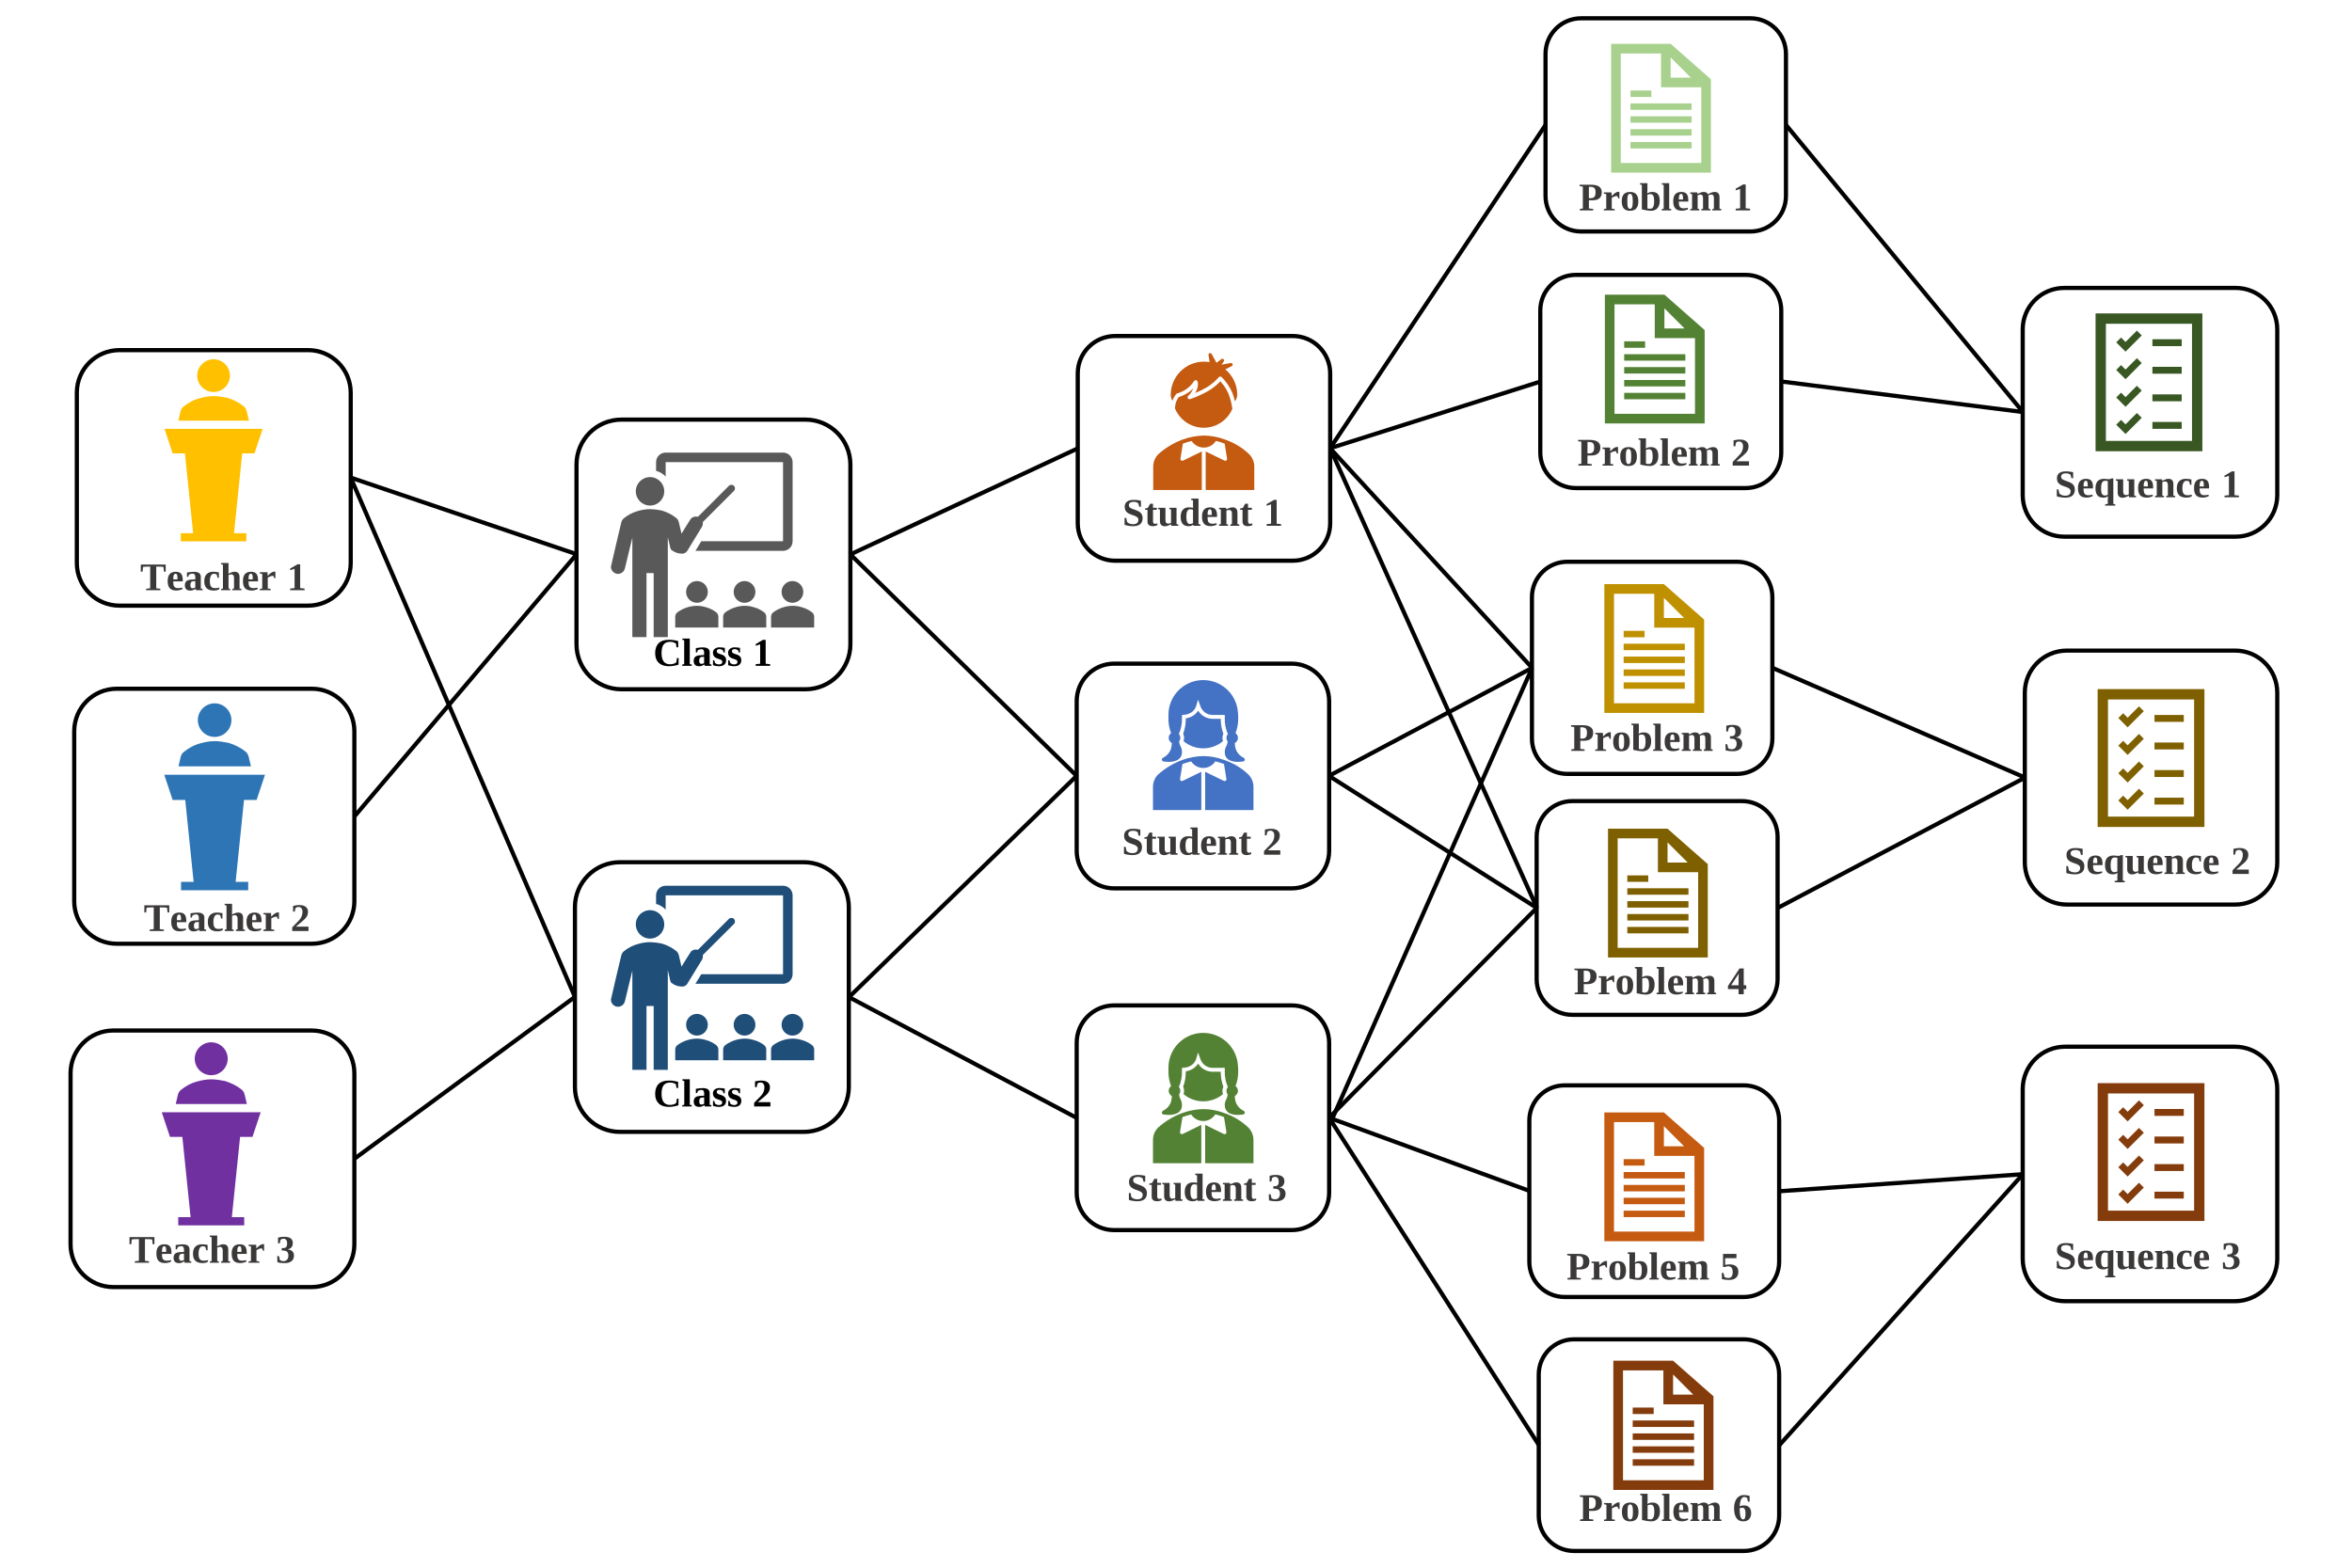 <?xml version="1.0" encoding="UTF-8"?>
<svg xmlns="http://www.w3.org/2000/svg" xmlns:xlink="http://www.w3.org/1999/xlink" width="540pt" height="360pt" viewBox="0 0 540 360" version="1.1">
<defs>
<g>
<symbol overflow="visible" id="glyph0-0">
<path style="stroke:none;" d=""/>
</symbol>
<symbol overflow="visible" id="glyph0-1">
<path style="stroke:none;" d="M 3.594 0.094 C 2.602 0.094 1.828 -0.164 1.266 -0.688 C 0.711 -1.219 0.438 -1.953 0.438 -2.891 C 0.438 -3.898 0.703 -4.664 1.234 -5.188 C 1.766 -5.719 2.551 -5.984 3.594 -5.984 C 4.27 -5.984 4.977 -5.883 5.719 -5.688 L 5.75 -4.266 L 5.344 -4.266 L 5.219 -5.125 C 4.832 -5.383 4.383 -5.516 3.875 -5.516 C 3.188 -5.516 2.688 -5.301 2.375 -4.875 C 2.062 -4.457 1.906 -3.801 1.906 -2.906 C 1.906 -2.07 2.066 -1.438 2.391 -1 C 2.723 -0.57 3.207 -0.359 3.844 -0.359 C 4.164 -0.359 4.453 -0.398 4.703 -0.484 C 4.953 -0.578 5.148 -0.688 5.297 -0.812 L 5.438 -1.781 L 5.828 -1.781 L 5.812 -0.281 C 5.539 -0.176 5.191 -0.086 4.766 -0.016 C 4.348 0.055 3.957 0.094 3.594 0.094 Z M 3.594 0.094 "/>
</symbol>
<symbol overflow="visible" id="glyph0-2">
<path style="stroke:none;" d="M 1.906 -0.391 L 2.359 -0.297 L 2.359 0 L 0.172 0 L 0.172 -0.297 L 0.625 -0.391 L 0.625 -5.875 L 0.203 -5.969 L 0.203 -6.266 L 1.906 -6.266 Z M 1.906 -0.391 "/>
</symbol>
<symbol overflow="visible" id="glyph0-3">
<path style="stroke:none;" d="M 2.406 -4.234 C 3.445 -4.234 3.969 -3.852 3.969 -3.094 L 3.969 -0.391 L 4.375 -0.297 L 4.375 0 L 2.859 0 L 2.75 -0.312 C 2.52 -0.156 2.312 -0.051 2.125 0 C 1.945 0.062 1.766 0.094 1.578 0.094 C 0.723 0.094 0.297 -0.316 0.297 -1.141 C 0.297 -1.453 0.359 -1.703 0.484 -1.891 C 0.609 -2.078 0.789 -2.211 1.031 -2.297 C 1.27 -2.391 1.645 -2.441 2.156 -2.453 L 2.688 -2.469 L 2.688 -3.078 C 2.688 -3.578 2.484 -3.828 2.078 -3.828 C 1.828 -3.828 1.551 -3.75 1.25 -3.594 L 1.078 -3.078 L 0.797 -3.078 L 0.797 -4.078 C 1.234 -4.148 1.555 -4.191 1.766 -4.203 C 1.973 -4.223 2.188 -4.234 2.406 -4.234 Z M 2.688 -2.078 L 2.312 -2.062 C 2.031 -2.051 1.832 -1.977 1.719 -1.844 C 1.613 -1.707 1.562 -1.484 1.562 -1.172 C 1.562 -0.922 1.602 -0.738 1.688 -0.625 C 1.781 -0.508 1.895 -0.453 2.031 -0.453 C 2.238 -0.453 2.457 -0.5 2.688 -0.594 Z M 2.688 -2.078 "/>
</symbol>
<symbol overflow="visible" id="glyph0-4">
<path style="stroke:none;" d="M 3.297 -1.312 C 3.297 -0.852 3.148 -0.504 2.859 -0.266 C 2.578 -0.023 2.164 0.094 1.625 0.094 C 1.406 0.094 1.16 0.066 0.891 0.016 C 0.617 -0.035 0.414 -0.086 0.281 -0.141 L 0.281 -1.266 L 0.578 -1.266 L 0.734 -0.688 C 0.836 -0.582 0.973 -0.492 1.141 -0.422 C 1.305 -0.359 1.477 -0.328 1.656 -0.328 C 1.914 -0.328 2.109 -0.379 2.234 -0.484 C 2.359 -0.598 2.422 -0.738 2.422 -0.906 C 2.422 -1.07 2.359 -1.203 2.234 -1.297 C 2.117 -1.391 1.859 -1.5 1.453 -1.625 C 1.023 -1.758 0.719 -1.941 0.531 -2.172 C 0.352 -2.398 0.266 -2.68 0.266 -3.016 C 0.266 -3.391 0.406 -3.688 0.688 -3.906 C 0.969 -4.133 1.328 -4.25 1.766 -4.25 C 2.078 -4.25 2.488 -4.207 3 -4.125 L 3 -3.062 L 2.703 -3.062 L 2.562 -3.547 C 2.477 -3.629 2.359 -3.695 2.203 -3.75 C 2.047 -3.812 1.898 -3.844 1.766 -3.844 C 1.555 -3.844 1.398 -3.797 1.297 -3.703 C 1.191 -3.617 1.141 -3.504 1.141 -3.359 C 1.141 -3.203 1.203 -3.07 1.328 -2.969 C 1.453 -2.875 1.711 -2.766 2.109 -2.641 C 2.535 -2.516 2.836 -2.344 3.016 -2.125 C 3.203 -1.906 3.297 -1.633 3.297 -1.312 Z M 3.297 -1.312 "/>
</symbol>
<symbol overflow="visible" id="glyph0-5">
<path style="stroke:none;" d=""/>
</symbol>
<symbol overflow="visible" id="glyph0-6">
<path style="stroke:none;" d="M 3.016 -0.484 L 4.047 -0.375 L 4.047 0 L 0.719 0 L 0.719 -0.375 L 1.75 -0.484 L 1.75 -4.938 L 0.734 -4.609 L 0.734 -4.984 L 2.391 -5.969 L 3.016 -5.969 Z M 3.016 -0.484 "/>
</symbol>
<symbol overflow="visible" id="glyph0-7">
<path style="stroke:none;" d="M 3.844 -4.156 C 3.844 -4.633 3.754 -4.961 3.578 -5.141 C 3.398 -5.328 3.094 -5.422 2.656 -5.422 L 2.312 -5.422 L 2.312 -2.797 L 2.672 -2.797 C 3.078 -2.797 3.375 -2.898 3.562 -3.109 C 3.75 -3.316 3.844 -3.664 3.844 -4.156 Z M 2.312 -2.312 L 2.312 -0.438 L 3.297 -0.328 L 3.297 0 L 0.219 0 L 0.219 -0.328 L 0.906 -0.438 L 0.906 -5.484 L 0.156 -5.594 L 0.156 -5.906 L 2.766 -5.906 C 3.598 -5.906 4.223 -5.766 4.641 -5.484 C 5.055 -5.211 5.266 -4.773 5.266 -4.172 C 5.266 -2.93 4.539 -2.312 3.094 -2.312 Z M 2.312 -2.312 "/>
</symbol>
<symbol overflow="visible" id="glyph0-8">
<path style="stroke:none;" d="M 2.031 -3.281 C 2.352 -3.633 2.641 -3.891 2.891 -4.047 C 3.141 -4.203 3.367 -4.281 3.578 -4.281 L 3.812 -4.281 L 3.812 -2.766 L 3.562 -2.766 L 3.312 -3.328 C 3.125 -3.328 2.91 -3.285 2.672 -3.203 C 2.441 -3.117 2.238 -3.023 2.062 -2.922 L 2.062 -0.391 L 2.719 -0.297 L 2.719 0 L 0.25 0 L 0.25 -0.297 L 0.781 -0.391 L 0.781 -3.75 L 0.25 -3.859 L 0.25 -4.141 L 1.984 -4.141 Z M 2.031 -3.281 "/>
</symbol>
<symbol overflow="visible" id="glyph0-9">
<path style="stroke:none;" d="M 4.172 -2.094 C 4.172 -1.352 4.008 -0.801 3.688 -0.438 C 3.375 -0.082 2.891 0.094 2.234 0.094 C 1.598 0.094 1.125 -0.086 0.812 -0.453 C 0.5 -0.816 0.344 -1.363 0.344 -2.094 C 0.344 -2.82 0.5 -3.363 0.812 -3.719 C 1.133 -4.07 1.617 -4.25 2.266 -4.25 C 2.922 -4.25 3.398 -4.066 3.703 -3.703 C 4.016 -3.336 4.172 -2.801 4.172 -2.094 Z M 2.875 -2.094 C 2.875 -2.738 2.828 -3.188 2.734 -3.438 C 2.641 -3.688 2.473 -3.812 2.234 -3.812 C 2.016 -3.812 1.859 -3.691 1.766 -3.453 C 1.68 -3.211 1.641 -2.758 1.641 -2.094 C 1.641 -1.414 1.68 -0.957 1.766 -0.719 C 1.859 -0.477 2.016 -0.359 2.234 -0.359 C 2.473 -0.359 2.641 -0.484 2.734 -0.734 C 2.828 -0.984 2.875 -1.438 2.875 -2.094 Z M 2.875 -2.094 "/>
</symbol>
<symbol overflow="visible" id="glyph0-10">
<path style="stroke:none;" d="M 3.359 -2.188 C 3.359 -2.727 3.289 -3.125 3.156 -3.375 C 3.031 -3.633 2.812 -3.766 2.5 -3.766 C 2.395 -3.766 2.273 -3.75 2.141 -3.719 C 2.004 -3.695 1.895 -3.66 1.812 -3.609 L 1.812 -0.453 C 2 -0.398 2.227 -0.375 2.5 -0.375 C 2.789 -0.375 3.004 -0.516 3.141 -0.797 C 3.285 -1.078 3.359 -1.539 3.359 -2.188 Z M 0.531 -5.875 L 0.109 -5.984 L 0.109 -6.266 L 1.812 -6.266 L 1.812 -4.75 C 1.812 -4.469 1.797 -4.188 1.766 -3.906 C 1.879 -4.008 2.047 -4.094 2.266 -4.156 C 2.492 -4.219 2.711 -4.25 2.922 -4.25 C 3.523 -4.25 3.961 -4.082 4.234 -3.75 C 4.516 -3.426 4.656 -2.906 4.656 -2.188 C 4.656 -1.477 4.477 -0.922 4.125 -0.516 C 3.77 -0.109 3.27 0.094 2.625 0.094 C 2.145 0.094 1.445 -0.008 0.531 -0.219 Z M 0.531 -5.875 "/>
</symbol>
<symbol overflow="visible" id="glyph0-11">
<path style="stroke:none;" d="M 2.172 -4.25 C 2.734 -4.25 3.141 -4.098 3.391 -3.797 C 3.648 -3.492 3.781 -3.031 3.781 -2.406 L 3.781 -2.031 L 1.594 -2.031 L 1.594 -1.969 C 1.594 -1.531 1.629 -1.219 1.703 -1.031 C 1.773 -0.844 1.891 -0.703 2.047 -0.609 C 2.203 -0.516 2.422 -0.469 2.703 -0.469 C 2.961 -0.469 3.289 -0.508 3.688 -0.594 L 3.688 -0.25 C 3.52 -0.156 3.305 -0.078 3.047 -0.016 C 2.797 0.047 2.547 0.078 2.297 0.078 C 1.617 0.078 1.117 -0.098 0.797 -0.453 C 0.473 -0.805 0.312 -1.352 0.312 -2.094 C 0.312 -2.812 0.461 -3.348 0.766 -3.703 C 1.078 -4.066 1.547 -4.25 2.172 -4.25 Z M 2.125 -3.797 C 1.945 -3.797 1.816 -3.703 1.734 -3.516 C 1.648 -3.328 1.609 -2.988 1.609 -2.5 L 2.562 -2.5 C 2.562 -2.895 2.547 -3.172 2.516 -3.328 C 2.492 -3.492 2.453 -3.613 2.391 -3.688 C 2.328 -3.758 2.238 -3.797 2.125 -3.797 Z M 2.125 -3.797 "/>
</symbol>
<symbol overflow="visible" id="glyph0-12">
<path style="stroke:none;" d="M 1.906 -3.781 L 2.219 -3.938 C 2.625 -4.145 2.992 -4.25 3.328 -4.25 C 3.816 -4.25 4.145 -4.07 4.312 -3.719 C 4.914 -4.07 5.422 -4.25 5.828 -4.25 C 6.578 -4.25 6.953 -3.844 6.953 -3.031 L 6.953 -0.391 L 7.375 -0.297 L 7.375 0 L 5.312 0 L 5.312 -0.297 L 5.688 -0.391 L 5.688 -2.859 C 5.688 -3.109 5.633 -3.301 5.531 -3.438 C 5.438 -3.57 5.297 -3.641 5.109 -3.641 C 4.891 -3.641 4.648 -3.582 4.391 -3.469 C 4.422 -3.344 4.438 -3.195 4.438 -3.031 L 4.438 -0.391 L 4.859 -0.297 L 4.859 0 L 2.797 0 L 2.797 -0.297 L 3.172 -0.391 L 3.172 -2.859 C 3.172 -3.109 3.117 -3.301 3.016 -3.438 C 2.922 -3.57 2.781 -3.641 2.594 -3.641 C 2.395 -3.641 2.172 -3.582 1.922 -3.469 L 1.922 -0.391 L 2.297 -0.297 L 2.297 0 L 0.25 0 L 0.25 -0.297 L 0.641 -0.391 L 0.641 -3.75 L 0.25 -3.859 L 0.25 -4.141 L 1.859 -4.141 Z M 1.906 -3.781 "/>
</symbol>
<symbol overflow="visible" id="glyph0-13">
<path style="stroke:none;" d="M 4.125 0 L 0.375 0 L 0.375 -0.828 C 0.633 -1.098 0.867 -1.344 1.078 -1.562 C 1.547 -2.031 1.891 -2.395 2.109 -2.656 C 2.328 -2.926 2.488 -3.203 2.594 -3.484 C 2.695 -3.766 2.75 -4.086 2.75 -4.453 C 2.75 -4.773 2.672 -5.035 2.516 -5.234 C 2.359 -5.43 2.148 -5.531 1.891 -5.531 C 1.703 -5.531 1.551 -5.508 1.438 -5.469 C 1.332 -5.438 1.238 -5.379 1.156 -5.297 L 0.969 -4.438 L 0.578 -4.438 L 0.578 -5.797 C 0.816 -5.848 1.047 -5.891 1.266 -5.922 C 1.492 -5.961 1.738 -5.984 2 -5.984 C 2.656 -5.984 3.156 -5.848 3.5 -5.578 C 3.844 -5.305 4.016 -4.926 4.016 -4.438 C 4.016 -4.125 3.961 -3.844 3.859 -3.594 C 3.754 -3.344 3.586 -3.098 3.359 -2.859 C 3.141 -2.617 2.703 -2.234 2.047 -1.703 C 1.797 -1.492 1.52 -1.258 1.219 -1 L 4.125 -1 Z M 4.125 0 "/>
</symbol>
<symbol overflow="visible" id="glyph1-0">
<path style="stroke:none;" d=""/>
</symbol>
<symbol overflow="visible" id="glyph1-1">
<path style="stroke:none;" d="M 3.578 0.094 C 2.586 0.094 1.816 -0.164 1.266 -0.688 C 0.711 -1.219 0.438 -1.945 0.438 -2.875 C 0.438 -3.883 0.703 -4.648 1.234 -5.172 C 1.766 -5.691 2.547 -5.953 3.578 -5.953 C 4.254 -5.953 4.961 -5.859 5.703 -5.672 L 5.719 -4.25 L 5.328 -4.25 L 5.203 -5.109 C 4.816 -5.367 4.367 -5.5 3.859 -5.5 C 3.18 -5.5 2.688 -5.285 2.375 -4.859 C 2.062 -4.441 1.906 -3.785 1.906 -2.891 C 1.906 -2.066 2.066 -1.438 2.391 -1 C 2.723 -0.57 3.203 -0.359 3.828 -0.359 C 4.148 -0.359 4.438 -0.398 4.688 -0.484 C 4.938 -0.578 5.133 -0.688 5.281 -0.812 L 5.422 -1.781 L 5.812 -1.781 L 5.781 -0.281 C 5.52 -0.176 5.176 -0.086 4.75 -0.016 C 4.332 0.055 3.941 0.094 3.578 0.094 Z M 3.578 0.094 "/>
</symbol>
<symbol overflow="visible" id="glyph1-2">
<path style="stroke:none;" d="M 1.891 -0.391 L 2.344 -0.297 L 2.344 0 L 0.172 0 L 0.172 -0.297 L 0.625 -0.391 L 0.625 -5.844 L 0.203 -5.953 L 0.203 -6.25 L 1.891 -6.25 Z M 1.891 -0.391 "/>
</symbol>
<symbol overflow="visible" id="glyph1-3">
<path style="stroke:none;" d="M 2.406 -4.219 C 3.438 -4.219 3.953 -3.836 3.953 -3.078 L 3.953 -0.391 L 4.359 -0.297 L 4.359 0 L 2.844 0 L 2.75 -0.312 C 2.52 -0.156 2.312 -0.051 2.125 0 C 1.938 0.062 1.75 0.094 1.562 0.094 C 0.719 0.094 0.297 -0.316 0.297 -1.141 C 0.297 -1.453 0.359 -1.703 0.484 -1.891 C 0.609 -2.078 0.785 -2.211 1.016 -2.297 C 1.254 -2.391 1.629 -2.441 2.141 -2.453 L 2.688 -2.469 L 2.688 -3.062 C 2.688 -3.562 2.477 -3.812 2.062 -3.812 C 1.82 -3.812 1.551 -3.738 1.25 -3.594 L 1.078 -3.078 L 0.781 -3.078 L 0.781 -4.062 C 1.227 -4.133 1.555 -4.176 1.766 -4.188 C 1.973 -4.207 2.188 -4.219 2.406 -4.219 Z M 2.688 -2.078 L 2.312 -2.062 C 2.031 -2.051 1.832 -1.973 1.719 -1.828 C 1.613 -1.691 1.562 -1.473 1.562 -1.172 C 1.562 -0.922 1.602 -0.734 1.688 -0.609 C 1.77 -0.492 1.883 -0.438 2.031 -0.438 C 2.227 -0.438 2.445 -0.488 2.688 -0.594 Z M 2.688 -2.078 "/>
</symbol>
<symbol overflow="visible" id="glyph1-4">
<path style="stroke:none;" d="M 3.281 -1.312 C 3.281 -0.852 3.141 -0.504 2.859 -0.266 C 2.578 -0.023 2.164 0.094 1.625 0.094 C 1.406 0.094 1.16 0.066 0.891 0.016 C 0.617 -0.035 0.414 -0.086 0.281 -0.141 L 0.281 -1.266 L 0.578 -1.266 L 0.734 -0.688 C 0.836 -0.582 0.973 -0.492 1.141 -0.422 C 1.305 -0.359 1.477 -0.328 1.656 -0.328 C 1.906 -0.328 2.094 -0.379 2.219 -0.484 C 2.344 -0.598 2.406 -0.738 2.406 -0.906 C 2.406 -1.062 2.344 -1.188 2.219 -1.281 C 2.102 -1.383 1.844 -1.5 1.438 -1.625 C 1.008 -1.758 0.707 -1.941 0.531 -2.172 C 0.352 -2.398 0.266 -2.68 0.266 -3.016 C 0.266 -3.391 0.406 -3.688 0.688 -3.906 C 0.969 -4.125 1.328 -4.234 1.766 -4.234 C 2.066 -4.234 2.473 -4.191 2.984 -4.109 L 2.984 -3.047 L 2.688 -3.047 L 2.547 -3.531 C 2.461 -3.625 2.344 -3.695 2.188 -3.75 C 2.039 -3.801 1.898 -3.828 1.766 -3.828 C 1.547 -3.828 1.383 -3.781 1.281 -3.688 C 1.188 -3.602 1.141 -3.488 1.141 -3.344 C 1.141 -3.188 1.203 -3.055 1.328 -2.953 C 1.453 -2.859 1.711 -2.754 2.109 -2.641 C 2.535 -2.504 2.836 -2.328 3.016 -2.109 C 3.191 -1.898 3.281 -1.633 3.281 -1.312 Z M 3.281 -1.312 "/>
</symbol>
<symbol overflow="visible" id="glyph1-5">
<path style="stroke:none;" d=""/>
</symbol>
<symbol overflow="visible" id="glyph1-6">
<path style="stroke:none;" d="M 4.109 0 L 0.375 0 L 0.375 -0.828 C 0.625 -1.098 0.859 -1.344 1.078 -1.562 C 1.547 -2.02 1.891 -2.379 2.109 -2.641 C 2.328 -2.91 2.484 -3.188 2.578 -3.469 C 2.68 -3.75 2.734 -4.07 2.734 -4.438 C 2.734 -4.758 2.656 -5.02 2.5 -5.219 C 2.344 -5.414 2.133 -5.516 1.875 -5.516 C 1.695 -5.516 1.551 -5.492 1.438 -5.453 C 1.332 -5.41 1.234 -5.352 1.141 -5.281 L 0.953 -4.438 L 0.578 -4.438 L 0.578 -5.766 C 0.805 -5.816 1.031 -5.859 1.25 -5.891 C 1.477 -5.93 1.727 -5.953 2 -5.953 C 2.645 -5.953 3.141 -5.816 3.484 -5.547 C 3.828 -5.285 4 -4.91 4 -4.422 C 4 -4.109 3.945 -3.828 3.844 -3.578 C 3.738 -3.328 3.578 -3.082 3.359 -2.844 C 3.141 -2.613 2.703 -2.227 2.047 -1.688 C 1.785 -1.488 1.508 -1.258 1.219 -1 L 4.109 -1 Z M 4.109 0 "/>
</symbol>
<symbol overflow="visible" id="glyph1-7">
<path style="stroke:none;" d="M 1.359 0 L 1.359 -0.328 L 2.297 -0.438 L 2.297 -5.422 L 2.078 -5.422 C 1.398 -5.422 0.926 -5.395 0.656 -5.344 L 0.547 -4.25 L 0.141 -4.25 L 0.141 -5.891 L 5.859 -5.891 L 5.859 -4.25 L 5.469 -4.25 L 5.344 -5.344 C 5.102 -5.395 4.625 -5.422 3.906 -5.422 L 3.688 -5.422 L 3.688 -0.438 L 4.625 -0.328 L 4.625 0 Z M 1.359 0 "/>
</symbol>
<symbol overflow="visible" id="glyph1-8">
<path style="stroke:none;" d="M 2.172 -4.234 C 2.734 -4.234 3.141 -4.082 3.391 -3.781 C 3.641 -3.477 3.766 -3.016 3.766 -2.391 L 3.766 -2.031 L 1.594 -2.031 L 1.594 -1.953 C 1.594 -1.523 1.629 -1.219 1.703 -1.031 C 1.773 -0.844 1.891 -0.703 2.047 -0.609 C 2.203 -0.516 2.414 -0.469 2.688 -0.469 C 2.945 -0.469 3.273 -0.508 3.672 -0.594 L 3.672 -0.25 C 3.504 -0.156 3.289 -0.078 3.031 -0.016 C 2.781 0.047 2.535 0.078 2.297 0.078 C 1.617 0.078 1.117 -0.094 0.797 -0.438 C 0.473 -0.789 0.312 -1.344 0.312 -2.094 C 0.312 -2.812 0.461 -3.348 0.766 -3.703 C 1.078 -4.055 1.547 -4.234 2.172 -4.234 Z M 2.125 -3.781 C 1.945 -3.781 1.812 -3.688 1.719 -3.5 C 1.633 -3.312 1.594 -2.973 1.594 -2.484 L 2.562 -2.484 C 2.562 -2.879 2.547 -3.156 2.516 -3.312 C 2.492 -3.477 2.453 -3.598 2.391 -3.672 C 2.328 -3.742 2.238 -3.781 2.125 -3.781 Z M 2.125 -3.781 "/>
</symbol>
<symbol overflow="visible" id="glyph1-9">
<path style="stroke:none;" d="M 3.766 -0.25 C 3.641 -0.145 3.457 -0.062 3.219 0 C 2.988 0.051 2.75 0.078 2.5 0.078 C 1.77 0.078 1.223 -0.098 0.859 -0.453 C 0.492 -0.805 0.312 -1.348 0.312 -2.078 C 0.312 -2.523 0.391 -2.91 0.547 -3.234 C 0.711 -3.566 0.953 -3.816 1.266 -3.984 C 1.578 -4.148 1.938 -4.234 2.344 -4.234 C 2.75 -4.234 3.191 -4.188 3.672 -4.094 L 3.672 -2.859 L 3.359 -2.859 L 3.172 -3.594 C 3.078 -3.664 2.977 -3.711 2.875 -3.734 C 2.781 -3.766 2.656 -3.781 2.5 -3.781 C 2.32 -3.781 2.16 -3.711 2.016 -3.578 C 1.879 -3.441 1.773 -3.25 1.703 -3 C 1.629 -2.75 1.594 -2.445 1.594 -2.094 C 1.594 -1.508 1.68 -1.094 1.859 -0.844 C 2.047 -0.594 2.336 -0.469 2.734 -0.469 C 3.141 -0.469 3.484 -0.508 3.766 -0.594 Z M 3.766 -0.25 "/>
</symbol>
<symbol overflow="visible" id="glyph1-10">
<path style="stroke:none;" d="M 1.922 -4.453 C 1.922 -4.266 1.91 -4.035 1.891 -3.766 L 2.188 -3.922 C 2.602 -4.129 2.977 -4.234 3.312 -4.234 C 4.07 -4.234 4.453 -3.832 4.453 -3.031 L 4.453 -0.391 L 4.875 -0.297 L 4.875 0 L 2.812 0 L 2.812 -0.297 L 3.188 -0.391 L 3.188 -2.859 C 3.188 -3.098 3.133 -3.285 3.031 -3.422 C 2.926 -3.566 2.773 -3.641 2.578 -3.641 C 2.359 -3.641 2.141 -3.586 1.922 -3.484 L 1.922 -0.391 L 2.297 -0.297 L 2.297 0 L 0.234 0 L 0.234 -0.297 L 0.641 -0.391 L 0.641 -5.844 L 0.219 -5.953 L 0.219 -6.25 L 1.922 -6.25 Z M 1.922 -4.453 "/>
</symbol>
<symbol overflow="visible" id="glyph1-11">
<path style="stroke:none;" d="M 2.031 -3.281 C 2.344 -3.625 2.625 -3.875 2.875 -4.031 C 3.125 -4.188 3.352 -4.266 3.562 -4.266 L 3.797 -4.266 L 3.797 -2.75 L 3.562 -2.75 L 3.297 -3.312 C 3.109 -3.312 2.895 -3.27 2.656 -3.188 C 2.426 -3.102 2.223 -3.008 2.047 -2.906 L 2.047 -0.391 L 2.719 -0.297 L 2.719 0 L 0.234 0 L 0.234 -0.297 L 0.781 -0.391 L 0.781 -3.734 L 0.234 -3.844 L 0.234 -4.125 L 1.984 -4.125 Z M 2.031 -3.281 "/>
</symbol>
<symbol overflow="visible" id="glyph1-12">
<path style="stroke:none;" d="M 3.016 -0.484 L 4.031 -0.375 L 4.031 0 L 0.719 0 L 0.719 -0.375 L 1.734 -0.484 L 1.734 -4.922 L 0.719 -4.594 L 0.719 -4.969 L 2.391 -5.938 L 3.016 -5.938 Z M 3.016 -0.484 "/>
</symbol>
<symbol overflow="visible" id="glyph1-13">
<path style="stroke:none;" d="M 4.188 -1.609 C 4.188 -1.066 3.992 -0.645 3.609 -0.344 C 3.234 -0.051 2.703 0.094 2.016 0.094 C 1.473 0.094 0.93 0.031 0.391 -0.094 L 0.344 -1.516 L 0.75 -1.516 L 0.969 -0.578 C 1.227 -0.43 1.492 -0.359 1.766 -0.359 C 2.117 -0.359 2.395 -0.469 2.594 -0.688 C 2.801 -0.914 2.906 -1.234 2.906 -1.641 C 2.906 -2.004 2.82 -2.281 2.656 -2.469 C 2.5 -2.656 2.242 -2.758 1.891 -2.781 L 1.375 -2.812 L 1.375 -3.344 L 1.875 -3.375 C 2.133 -3.395 2.32 -3.488 2.438 -3.656 C 2.562 -3.832 2.625 -4.098 2.625 -4.453 C 2.625 -4.785 2.551 -5.047 2.406 -5.234 C 2.258 -5.422 2.051 -5.516 1.781 -5.516 C 1.625 -5.516 1.492 -5.488 1.391 -5.438 C 1.285 -5.383 1.191 -5.332 1.109 -5.281 L 0.922 -4.438 L 0.531 -4.438 L 0.531 -5.766 C 0.832 -5.848 1.086 -5.898 1.297 -5.922 C 1.516 -5.941 1.734 -5.953 1.953 -5.953 C 3.266 -5.953 3.922 -5.473 3.922 -4.516 C 3.922 -4.109 3.816 -3.781 3.609 -3.531 C 3.398 -3.289 3.098 -3.141 2.703 -3.078 C 3.691 -2.961 4.188 -2.473 4.188 -1.609 Z M 4.188 -1.609 "/>
</symbol>
<symbol overflow="visible" id="glyph1-14">
<path style="stroke:none;" d="M 0.484 -1.812 L 0.859 -1.812 L 1.062 -0.859 C 1.188 -0.711 1.375 -0.594 1.625 -0.5 C 1.875 -0.406 2.129 -0.359 2.391 -0.359 C 3.234 -0.359 3.656 -0.703 3.656 -1.391 C 3.656 -1.609 3.57 -1.789 3.406 -1.938 C 3.25 -2.094 3 -2.227 2.656 -2.344 C 2.156 -2.508 1.797 -2.645 1.578 -2.75 C 1.359 -2.852 1.172 -2.973 1.016 -3.109 C 0.859 -3.254 0.734 -3.426 0.641 -3.625 C 0.555 -3.82 0.516 -4.07 0.516 -4.375 C 0.516 -4.883 0.691 -5.273 1.047 -5.547 C 1.398 -5.816 1.914 -5.953 2.594 -5.953 C 3.082 -5.953 3.629 -5.891 4.234 -5.766 L 4.234 -4.375 L 3.844 -4.375 L 3.641 -5.172 C 3.336 -5.391 2.988 -5.5 2.594 -5.5 C 2.227 -5.5 1.945 -5.43 1.75 -5.297 C 1.562 -5.172 1.469 -4.969 1.469 -4.688 C 1.469 -4.488 1.547 -4.32 1.703 -4.188 C 1.867 -4.051 2.125 -3.926 2.469 -3.812 C 3.133 -3.594 3.594 -3.398 3.844 -3.234 C 4.102 -3.078 4.297 -2.879 4.422 -2.641 C 4.555 -2.398 4.625 -2.113 4.625 -1.781 C 4.625 -0.531 3.883 0.094 2.406 0.094 C 2.07 0.094 1.727 0.062 1.375 0 C 1.031 -0.051 0.734 -0.125 0.484 -0.219 Z M 0.484 -1.812 "/>
</symbol>
<symbol overflow="visible" id="glyph1-15">
<path style="stroke:none;" d="M 1.922 0.094 C 1.523 0.094 1.219 0.004 1 -0.172 C 0.789 -0.359 0.688 -0.617 0.688 -0.953 L 0.688 -3.672 L 0.141 -3.672 L 0.141 -3.953 L 0.781 -4.125 L 1.297 -5.062 L 1.953 -5.062 L 1.953 -4.125 L 2.828 -4.125 L 2.828 -3.672 L 1.953 -3.672 L 1.953 -1.031 C 1.953 -0.844 1.988 -0.695 2.062 -0.594 C 2.145 -0.5 2.254 -0.453 2.391 -0.453 C 2.547 -0.453 2.734 -0.477 2.953 -0.531 L 2.953 -0.156 C 2.867 -0.094 2.719 -0.035 2.5 0.016 C 2.289 0.066 2.098 0.094 1.922 0.094 Z M 1.922 0.094 "/>
</symbol>
<symbol overflow="visible" id="glyph1-16">
<path style="stroke:none;" d="M 3.094 -0.359 L 2.797 -0.203 C 2.391 0.004 2.02 0.109 1.688 0.109 C 0.926 0.109 0.547 -0.297 0.547 -1.109 L 0.547 -3.734 L 0.141 -3.844 L 0.141 -4.125 L 1.812 -4.125 L 1.812 -1.281 C 1.812 -1.031 1.863 -0.836 1.969 -0.703 C 2.07 -0.566 2.223 -0.5 2.422 -0.5 C 2.641 -0.5 2.863 -0.547 3.094 -0.641 L 3.094 -3.734 L 2.719 -3.844 L 2.719 -4.125 L 4.359 -4.125 L 4.359 -0.391 L 4.766 -0.297 L 4.766 0 L 3.156 0 Z M 3.094 -0.359 "/>
</symbol>
<symbol overflow="visible" id="glyph1-17">
<path style="stroke:none;" d="M 3.219 -0.234 C 3.051 -0.129 2.926 -0.055 2.844 -0.016 C 2.758 0.016 2.66 0.039 2.547 0.062 C 2.43 0.082 2.305 0.094 2.172 0.094 C 1.566 0.094 1.113 -0.082 0.812 -0.438 C 0.508 -0.789 0.359 -1.328 0.359 -2.047 C 0.359 -2.766 0.52 -3.305 0.844 -3.672 C 1.164 -4.047 1.629 -4.234 2.234 -4.234 C 2.555 -4.234 2.879 -4.195 3.203 -4.125 C 3.191 -4.219 3.188 -4.441 3.188 -4.797 L 3.188 -5.844 L 2.766 -5.953 L 2.766 -6.25 L 4.453 -6.25 L 4.453 -0.391 L 4.906 -0.297 L 4.906 0 L 3.312 0 Z M 1.656 -2.094 C 1.656 -1.539 1.723 -1.117 1.859 -0.828 C 1.992 -0.547 2.191 -0.406 2.453 -0.406 C 2.68 -0.406 2.926 -0.469 3.188 -0.594 L 3.188 -3.703 C 2.957 -3.766 2.723 -3.797 2.484 -3.797 C 2.223 -3.797 2.02 -3.648 1.875 -3.359 C 1.727 -3.066 1.656 -2.645 1.656 -2.094 Z M 1.656 -2.094 "/>
</symbol>
<symbol overflow="visible" id="glyph1-18">
<path style="stroke:none;" d="M 1.906 -3.766 L 2.203 -3.922 C 2.617 -4.129 2.988 -4.234 3.312 -4.234 C 4.07 -4.234 4.453 -3.832 4.453 -3.031 L 4.453 -0.391 L 4.875 -0.297 L 4.875 0 L 2.812 0 L 2.812 -0.297 L 3.188 -0.391 L 3.188 -2.859 C 3.188 -3.098 3.133 -3.285 3.031 -3.422 C 2.926 -3.566 2.773 -3.641 2.578 -3.641 C 2.359 -3.641 2.141 -3.586 1.922 -3.484 L 1.922 -0.391 L 2.297 -0.297 L 2.297 0 L 0.234 0 L 0.234 -0.297 L 0.641 -0.391 L 0.641 -3.734 L 0.234 -3.844 L 0.234 -4.125 L 1.844 -4.125 Z M 1.906 -3.766 "/>
</symbol>
<symbol overflow="visible" id="glyph1-19">
<path style="stroke:none;" d="M 3.828 -4.156 C 3.828 -4.625 3.738 -4.945 3.562 -5.125 C 3.395 -5.312 3.086 -5.406 2.641 -5.406 L 2.297 -5.406 L 2.297 -2.797 L 2.656 -2.797 C 3.07 -2.797 3.367 -2.895 3.547 -3.094 C 3.734 -3.301 3.828 -3.656 3.828 -4.156 Z M 2.297 -2.312 L 2.297 -0.438 L 3.281 -0.328 L 3.281 0 L 0.219 0 L 0.219 -0.328 L 0.906 -0.438 L 0.906 -5.453 L 0.156 -5.578 L 0.156 -5.891 L 2.75 -5.891 C 3.582 -5.891 4.207 -5.75 4.625 -5.469 C 5.039 -5.188 5.25 -4.75 5.25 -4.156 C 5.25 -2.926 4.531 -2.312 3.094 -2.312 Z M 2.297 -2.312 "/>
</symbol>
<symbol overflow="visible" id="glyph1-20">
<path style="stroke:none;" d="M 4.156 -2.094 C 4.156 -1.344 3.992 -0.789 3.672 -0.438 C 3.359 -0.082 2.875 0.094 2.219 0.094 C 1.594 0.094 1.125 -0.082 0.812 -0.438 C 0.5 -0.801 0.344 -1.352 0.344 -2.094 C 0.344 -2.82 0.5 -3.359 0.812 -3.703 C 1.125 -4.055 1.609 -4.234 2.266 -4.234 C 2.91 -4.234 3.383 -4.051 3.688 -3.688 C 4 -3.32 4.156 -2.789 4.156 -2.094 Z M 2.875 -2.094 C 2.875 -2.727 2.82 -3.172 2.719 -3.422 C 2.625 -3.672 2.461 -3.797 2.234 -3.797 C 2.004 -3.797 1.844 -3.676 1.75 -3.438 C 1.664 -3.195 1.625 -2.75 1.625 -2.094 C 1.625 -1.414 1.672 -0.957 1.766 -0.719 C 1.859 -0.477 2.016 -0.359 2.234 -0.359 C 2.461 -0.359 2.625 -0.484 2.719 -0.734 C 2.82 -0.984 2.875 -1.438 2.875 -2.094 Z M 2.875 -2.094 "/>
</symbol>
<symbol overflow="visible" id="glyph1-21">
<path style="stroke:none;" d="M 3.359 -2.188 C 3.359 -2.727 3.289 -3.125 3.156 -3.375 C 3.02 -3.625 2.801 -3.75 2.5 -3.75 C 2.383 -3.75 2.258 -3.734 2.125 -3.703 C 2 -3.68 1.895 -3.648 1.812 -3.609 L 1.812 -0.438 C 2 -0.395 2.227 -0.375 2.5 -0.375 C 2.789 -0.375 3.004 -0.516 3.141 -0.797 C 3.285 -1.078 3.359 -1.539 3.359 -2.188 Z M 0.531 -5.859 L 0.109 -5.953 L 0.109 -6.25 L 1.812 -6.25 L 1.812 -4.734 C 1.812 -4.453 1.797 -4.172 1.766 -3.891 C 1.879 -3.992 2.047 -4.078 2.266 -4.141 C 2.492 -4.203 2.711 -4.234 2.922 -4.234 C 3.516 -4.234 3.945 -4.066 4.219 -3.734 C 4.5 -3.41 4.641 -2.895 4.641 -2.188 C 4.641 -1.469 4.461 -0.906 4.109 -0.5 C 3.754 -0.102 3.258 0.094 2.625 0.094 C 2.145 0.094 1.445 -0.008 0.531 -0.219 Z M 0.531 -5.859 "/>
</symbol>
<symbol overflow="visible" id="glyph1-22">
<path style="stroke:none;" d="M 1.906 -3.766 L 2.203 -3.922 C 2.617 -4.129 2.988 -4.234 3.312 -4.234 C 3.801 -4.234 4.129 -4.055 4.297 -3.703 C 4.891 -4.055 5.395 -4.234 5.812 -4.234 C 6.562 -4.234 6.938 -3.832 6.938 -3.031 L 6.938 -0.391 L 7.344 -0.297 L 7.344 0 L 5.297 0 L 5.297 -0.297 L 5.656 -0.391 L 5.656 -2.859 C 5.656 -3.098 5.609 -3.285 5.516 -3.422 C 5.422 -3.566 5.273 -3.641 5.078 -3.641 C 4.867 -3.641 4.633 -3.578 4.375 -3.453 C 4.406 -3.328 4.422 -3.188 4.422 -3.031 L 4.422 -0.391 L 4.844 -0.297 L 4.844 0 L 2.781 0 L 2.781 -0.297 L 3.156 -0.391 L 3.156 -2.859 C 3.156 -3.098 3.109 -3.285 3.016 -3.422 C 2.922 -3.566 2.773 -3.641 2.578 -3.641 C 2.391 -3.641 2.172 -3.582 1.922 -3.469 L 1.922 -0.391 L 2.297 -0.297 L 2.297 0 L 0.234 0 L 0.234 -0.297 L 0.641 -0.391 L 0.641 -3.734 L 0.234 -3.844 L 0.234 -4.125 L 1.844 -4.125 Z M 1.906 -3.766 "/>
</symbol>
<symbol overflow="visible" id="glyph1-23">
<path style="stroke:none;" d="M 4.234 -1.828 C 4.234 -1.211 4.07 -0.738 3.75 -0.406 C 3.438 -0.07 2.984 0.094 2.391 0.094 C 1.723 0.094 1.207 -0.16 0.844 -0.672 C 0.488 -1.191 0.312 -1.938 0.312 -2.906 C 0.312 -3.539 0.406 -4.086 0.594 -4.547 C 0.781 -5.004 1.039 -5.352 1.375 -5.594 C 1.719 -5.832 2.113 -5.953 2.562 -5.953 C 3.02 -5.953 3.457 -5.891 3.875 -5.766 L 3.875 -4.438 L 3.5 -4.438 L 3.312 -5.281 C 3.102 -5.438 2.879 -5.516 2.641 -5.516 C 2.348 -5.516 2.109 -5.328 1.922 -4.953 C 1.742 -4.578 1.641 -4.051 1.609 -3.375 C 1.93 -3.508 2.25 -3.578 2.562 -3.578 C 3.094 -3.578 3.504 -3.426 3.797 -3.125 C 4.086 -2.82 4.234 -2.391 4.234 -1.828 Z M 2.375 -0.359 C 2.594 -0.359 2.738 -0.473 2.812 -0.703 C 2.895 -0.93 2.938 -1.281 2.938 -1.75 C 2.938 -2.156 2.879 -2.469 2.766 -2.688 C 2.66 -2.914 2.492 -3.031 2.266 -3.031 C 2.047 -3.031 1.82 -3 1.594 -2.938 L 1.594 -2.906 C 1.594 -1.207 1.852 -0.359 2.375 -0.359 Z M 2.375 -0.359 "/>
</symbol>
<symbol overflow="visible" id="glyph1-24">
<path style="stroke:none;" d="M 1.656 -1.969 C 1.656 -1.438 1.723 -1.039 1.859 -0.781 C 1.992 -0.531 2.219 -0.406 2.531 -0.406 C 2.645 -0.406 2.766 -0.422 2.891 -0.453 C 3.016 -0.484 3.117 -0.52 3.203 -0.562 L 3.203 -3.719 C 3.004 -3.758 2.781 -3.781 2.531 -3.781 C 2.238 -3.781 2.02 -3.633 1.875 -3.344 C 1.727 -3.051 1.656 -2.594 1.656 -1.969 Z M 4.469 1.516 L 4.922 1.625 L 4.922 1.922 L 2.594 1.922 L 2.594 1.625 L 3.203 1.516 L 3.203 0.578 C 3.203 0.305 3.219 0.031 3.25 -0.25 C 2.957 -0.02 2.598 0.094 2.172 0.094 C 1.555 0.094 1.102 -0.086 0.812 -0.453 C 0.52 -0.816 0.375 -1.359 0.375 -2.078 C 0.375 -2.785 0.535 -3.32 0.859 -3.688 C 1.191 -4.051 1.68 -4.234 2.328 -4.234 C 2.535 -4.234 2.941 -4.203 3.547 -4.141 L 4.078 -4.328 L 4.469 -4.328 Z M 4.469 1.516 "/>
</symbol>
<symbol overflow="visible" id="glyph1-25">
<path style="stroke:none;" d="M 3.75 -1.172 L 3.75 0 L 2.562 0 L 2.562 -1.172 L 0.125 -1.172 L 0.125 -1.875 L 2.781 -5.922 L 3.75 -5.922 L 3.75 -2.062 L 4.328 -2.062 L 4.328 -1.172 Z M 2.562 -3.812 C 2.562 -4.133 2.578 -4.441 2.609 -4.734 L 0.859 -2.062 L 2.562 -2.062 Z M 2.562 -3.812 "/>
</symbol>
<symbol overflow="visible" id="glyph1-26">
<path style="stroke:none;" d="M 2.109 -3.484 C 2.805 -3.484 3.32 -3.336 3.656 -3.047 C 4 -2.766 4.172 -2.332 4.172 -1.75 C 4.172 -1.156 3.984 -0.695 3.609 -0.375 C 3.242 -0.062 2.723 0.094 2.047 0.094 C 1.492 0.094 0.945 0.031 0.406 -0.094 L 0.359 -1.516 L 0.766 -1.516 L 1 -0.578 C 1.113 -0.504 1.254 -0.445 1.422 -0.406 C 1.586 -0.375 1.738 -0.359 1.875 -0.359 C 2.539 -0.359 2.875 -0.805 2.875 -1.703 C 2.875 -2.172 2.785 -2.508 2.609 -2.719 C 2.441 -2.938 2.172 -3.047 1.797 -3.047 C 1.586 -3.047 1.398 -3.004 1.234 -2.922 L 1.094 -2.875 L 0.656 -2.875 L 0.656 -5.891 L 3.734 -5.891 L 3.734 -4.906 L 1.141 -4.906 L 1.141 -3.359 C 1.492 -3.441 1.816 -3.484 2.109 -3.484 Z M 2.109 -3.484 "/>
</symbol>
</g>
</defs>
<g id="surface1">
<rect x="0" y="0" width="540" height="360" style="fill:rgb(100%,100%,100%);fill-opacity:1;stroke:none;"/>
<path style=" stroke:none;fill-rule:nonzero;fill:rgb(77.299%,35.3%,6.67%);fill-opacity:1;" d="M 286.812 104.309 C 285.207 102.766 283.273 101.605 281.16 100.914 C 279.629 100.336 278.008 100.031 276.371 100.023 C 274.738 100.059 273.121 100.359 271.586 100.914 C 269.5 101.676 267.582 102.828 265.93 104.309 C 265.184 105.07 264.77 106.098 264.77 107.164 L 264.77 112.523 L 275.926 112.523 L 275.926 103.668 L 271.621 105.773 C 271.562 105.801 271.5 105.816 271.438 105.816 C 271.348 105.816 271.258 105.789 271.188 105.73 C 271.059 105.641 270.992 105.484 271.023 105.332 L 271.57 101.879 L 271.871 101.762 C 272.477 101.559 273.047 101.398 273.602 101.27 C 274.574 102.797 276.605 103.246 278.137 102.273 C 278.547 102.008 278.895 101.656 279.156 101.242 C 279.734 101.379 280.305 101.551 280.859 101.758 L 281.172 101.875 L 281.727 105.332 C 281.754 105.484 281.688 105.641 281.559 105.73 C 281.488 105.789 281.402 105.816 281.309 105.816 C 281.246 105.816 281.184 105.801 281.129 105.773 L 276.816 103.668 L 276.816 112.523 L 287.973 112.523 L 287.973 107.164 C 287.973 106.098 287.559 105.07 286.812 104.309 Z M 286.812 104.309 "/>
<path style=" stroke:none;fill-rule:nonzero;fill:rgb(77.299%,35.3%,6.67%);fill-opacity:1;" d="M 282.031 90.375 C 281.582 89.34 280.953 88.391 280.176 87.574 C 279.398 88.391 278.516 89.105 277.555 89.695 C 276.184 90.484 274.742 91.141 273.25 91.656 C 273.016 91.734 272.762 91.609 272.684 91.379 C 272.621 91.195 272.684 90.996 272.832 90.879 C 273.254 90.496 273.59 90.031 273.82 89.508 C 273.871 89.395 273.918 89.289 273.953 89.188 C 273.664 89.492 273.344 89.77 273.004 90.016 C 272.273 90.531 271.465 90.926 270.613 91.188 C 270.273 91.66 270.027 92.191 269.895 92.754 C 269.824 93.09 269.781 93.43 269.758 93.773 C 271.242 97.426 275.406 99.188 279.059 97.703 C 280.809 96.992 282.203 95.617 282.941 93.879 C 282.781 92.68 282.477 91.504 282.031 90.375 Z M 282.031 90.375 "/>
<path style=" stroke:none;fill-rule:nonzero;fill:rgb(77.299%,35.3%,6.67%);fill-opacity:1;" d="M 270 90.52 C 270.062 90.441 270.145 90.387 270.242 90.363 C 271.039 90.133 271.793 89.773 272.473 89.289 C 273.129 88.805 273.695 88.207 274.141 87.523 C 274.227 87.379 274.383 87.297 274.547 87.305 C 274.711 87.312 274.855 87.414 274.926 87.562 C 274.965 87.648 275.301 88.457 274.617 89.891 C 274.559 90.016 274.496 90.129 274.441 90.238 C 275.352 89.867 276.23 89.434 277.078 88.934 C 278.102 88.309 279.023 87.535 279.816 86.629 C 279.895 86.535 280.008 86.477 280.133 86.469 C 280.258 86.461 280.379 86.504 280.473 86.59 C 281.48 87.578 282.293 88.75 282.863 90.039 C 283.137 90.73 283.359 91.438 283.531 92.156 C 283.855 91.73 284.043 91.219 284.066 90.684 C 284.07 88.414 283.062 86.262 281.316 84.812 L 282.805 84.078 C 282.992 83.977 283.066 83.746 282.965 83.559 C 282.891 83.414 282.727 83.332 282.562 83.359 L 280.445 83.742 L 280.969 82.988 C 281.074 82.832 281.051 82.625 280.918 82.492 C 280.781 82.363 280.57 82.352 280.422 82.465 L 279.297 83.312 L 278.18 81.273 C 278.074 81.086 277.84 81.023 277.656 81.129 C 277.52 81.207 277.445 81.359 277.465 81.516 L 277.711 83.16 C 277.281 83.086 276.852 83.047 276.418 83.047 C 272.199 83.051 268.785 86.473 268.785 90.688 C 268.797 91.164 268.938 91.629 269.191 92.027 C 269.383 91.484 269.656 90.977 270 90.52 Z M 270 90.52 "/>
<path style=" stroke:none;fill-rule:nonzero;fill:rgb(26.7%,44.699%,76.9%);fill-opacity:1;" d="M 286.633 177.871 C 285.035 176.34 283.113 175.191 281.012 174.504 C 279.488 173.93 277.879 173.629 276.25 173.621 C 274.625 173.656 273.02 173.953 271.488 174.504 C 269.418 175.262 267.512 176.402 265.867 177.871 C 265.125 178.625 264.711 179.645 264.715 180.703 L 264.715 186.016 L 275.809 186.016 L 275.809 177.234 L 271.527 179.32 C 271.469 179.348 271.406 179.363 271.344 179.367 C 271.254 179.363 271.168 179.332 271.094 179.281 C 270.969 179.191 270.906 179.035 270.93 178.883 L 271.477 175.457 L 271.773 175.34 C 272.379 175.141 272.945 174.977 273.496 174.852 C 274.465 176.367 276.48 176.816 278.004 175.848 C 278.414 175.59 278.762 175.238 279.02 174.828 C 279.594 174.965 280.16 175.133 280.715 175.336 L 281.023 175.457 L 281.574 178.883 C 281.602 179.035 281.539 179.191 281.41 179.281 C 281.34 179.332 281.25 179.363 281.164 179.367 C 281.098 179.363 281.039 179.348 280.98 179.32 L 276.695 177.234 L 276.695 186.016 L 287.785 186.016 L 287.785 180.703 C 287.789 179.645 287.375 178.625 286.633 177.871 Z M 286.633 177.871 "/>
<path style=" stroke:none;fill-rule:nonzero;fill:rgb(26.7%,44.699%,76.9%);fill-opacity:1;" d="M 280.66 169.441 C 280.66 169.121 280.73 168.805 280.871 168.516 C 280.469 167.41 280.27 166.242 280.273 165.066 L 278.398 165.066 C 277.043 165.062 275.789 164.352 275.09 163.195 C 274.445 164.172 273.406 164.82 272.246 164.965 C 272.262 166.172 272.059 167.371 271.648 168.508 C 271.902 169.035 271.926 169.645 271.723 170.191 C 274.34 172.398 278.172 172.398 280.793 170.191 C 280.707 169.953 280.66 169.695 280.66 169.441 Z M 280.66 169.441 "/>
<path style=" stroke:none;fill-rule:nonzero;fill:rgb(26.7%,44.699%,76.9%);fill-opacity:1;" d="M 285.531 174.02 C 284.727 173.641 284.094 172.973 283.758 172.148 C 283.59 171.66 283.5 171.141 283.496 170.621 C 284.148 170.289 284.41 169.488 284.074 168.836 C 283.977 168.648 283.84 168.488 283.668 168.363 C 284.105 167.246 284.312 166.051 284.281 164.852 C 284.281 164.445 284.281 164.059 284.223 163.684 C 283.973 159.293 280.199 155.934 275.797 156.184 C 271.539 156.426 268.223 159.961 268.266 164.215 C 268.266 164.215 268.266 164.246 268.266 164.266 C 268.266 164.457 268.266 164.652 268.266 164.852 C 268.23 166.051 268.438 167.246 268.875 168.363 C 268.281 168.793 268.148 169.625 268.578 170.219 C 268.703 170.391 268.863 170.527 269.051 170.621 C 269.043 171.141 268.953 171.66 268.785 172.148 C 268.445 172.973 267.812 173.637 267.008 174.02 C 266.785 174.117 266.684 174.379 266.785 174.602 C 266.844 174.738 266.969 174.836 267.117 174.859 C 267.512 174.918 267.91 174.949 268.309 174.949 C 268.977 174.973 269.637 174.848 270.246 174.578 C 270.766 174.332 271.152 173.867 271.305 173.312 C 271.473 172.621 271.363 171.891 270.992 171.277 C 270.836 170.953 270.742 170.602 270.715 170.242 C 270.789 170.145 270.852 170.035 270.895 169.918 L 270.922 169.84 C 270.941 169.777 270.957 169.715 270.965 169.652 C 270.98 169.582 270.988 169.512 270.988 169.441 C 270.996 169.113 270.879 168.797 270.66 168.555 C 271.176 167.391 271.418 166.121 271.371 164.852 C 271.371 164.621 271.371 164.406 271.371 164.176 C 273.055 164.176 274.23 163.379 274.617 162.168 L 275.062 160.66 L 275.609 162.184 C 276.02 163.383 277.148 164.184 278.414 164.18 L 281.199 164.18 C 281.199 164.398 281.199 164.625 281.199 164.852 C 281.148 166.129 281.395 167.406 281.914 168.578 C 281.699 168.82 281.582 169.137 281.582 169.461 C 281.586 169.551 281.594 169.633 281.609 169.719 C 281.609 169.758 281.609 169.805 281.645 169.844 C 281.656 169.879 281.668 169.91 281.68 169.945 C 281.727 170.059 281.785 170.164 281.859 170.266 C 281.832 170.625 281.738 170.977 281.578 171.301 C 281.211 171.91 281.098 172.645 281.27 173.336 C 281.422 173.891 281.805 174.352 282.324 174.602 C 282.93 174.855 283.582 174.977 284.238 174.949 C 284.637 174.949 285.035 174.918 285.43 174.859 C 285.672 174.82 285.836 174.59 285.793 174.348 C 285.77 174.203 285.672 174.078 285.535 174.02 Z M 285.531 174.02 "/>
<path style=" stroke:none;fill-rule:nonzero;fill:rgb(32.899%,50.999%,20.799%);fill-opacity:1;" d="M 286.633 258.949 C 285.035 257.418 283.113 256.262 281.012 255.574 C 279.488 254.996 277.879 254.699 276.25 254.688 C 274.625 254.723 273.02 255.023 271.488 255.574 C 269.418 256.332 267.512 257.477 265.867 258.949 C 265.125 259.707 264.711 260.727 264.715 261.789 L 264.715 267.117 L 275.809 267.117 L 275.809 258.312 L 271.527 260.406 C 271.469 260.434 271.406 260.449 271.344 260.449 C 271.254 260.445 271.168 260.418 271.094 260.363 C 270.969 260.273 270.906 260.117 270.93 259.965 L 271.477 256.531 L 271.773 256.414 C 272.379 256.215 272.945 256.051 273.496 255.922 C 274.465 257.445 276.48 257.891 278.004 256.922 C 278.414 256.66 278.762 256.312 279.02 255.898 C 279.594 256.035 280.16 256.203 280.715 256.41 L 281.023 256.531 L 281.574 259.965 C 281.602 260.117 281.539 260.273 281.41 260.363 C 281.34 260.418 281.25 260.445 281.164 260.449 C 281.098 260.449 281.039 260.434 280.98 260.406 L 276.695 258.312 L 276.695 267.117 L 287.785 267.117 L 287.785 261.789 C 287.789 260.727 287.375 259.707 286.633 258.949 Z M 286.633 258.949 "/>
<path style=" stroke:none;fill-rule:nonzero;fill:rgb(32.899%,50.999%,20.799%);fill-opacity:1;" d="M 280.66 250.496 C 280.66 250.176 280.73 249.859 280.871 249.57 C 280.469 248.461 280.27 247.289 280.273 246.109 L 278.398 246.109 C 277.043 246.105 275.789 245.395 275.09 244.234 C 274.445 245.215 273.406 245.863 272.246 246.008 C 272.262 247.219 272.059 248.422 271.648 249.559 C 271.902 250.09 271.926 250.703 271.723 251.25 C 274.34 253.461 278.172 253.461 280.793 251.25 C 280.707 251.008 280.66 250.754 280.66 250.496 Z M 280.66 250.496 "/>
<path style=" stroke:none;fill-rule:nonzero;fill:rgb(32.899%,50.999%,20.799%);fill-opacity:1;" d="M 285.531 255.086 C 284.727 254.707 284.094 254.039 283.758 253.215 C 283.59 252.723 283.5 252.203 283.496 251.684 C 284.148 251.348 284.41 250.543 284.074 249.891 C 283.977 249.703 283.84 249.543 283.668 249.418 C 284.105 248.297 284.312 247.098 284.281 245.895 C 284.281 245.488 284.281 245.098 284.223 244.727 C 283.973 240.32 280.199 236.953 275.797 237.203 C 271.539 237.445 268.223 240.992 268.266 245.258 C 268.266 245.258 268.266 245.289 268.266 245.309 C 268.266 245.5 268.266 245.695 268.266 245.895 C 268.23 247.098 268.438 248.297 268.875 249.418 C 268.281 249.848 268.148 250.68 268.578 251.277 C 268.703 251.449 268.863 251.586 269.051 251.684 C 269.043 252.203 268.953 252.723 268.785 253.215 C 268.445 254.035 267.812 254.703 267.008 255.086 C 266.785 255.188 266.684 255.449 266.785 255.672 C 266.844 255.809 266.969 255.906 267.117 255.93 C 267.512 255.992 267.91 256.02 268.309 256.02 C 268.977 256.043 269.637 255.918 270.246 255.652 C 270.766 255.398 271.152 254.938 271.305 254.383 C 271.473 253.688 271.363 252.953 270.992 252.34 C 270.836 252.012 270.742 251.66 270.715 251.301 C 270.789 251.203 270.852 251.094 270.895 250.977 L 270.922 250.895 C 270.941 250.836 270.957 250.773 270.965 250.711 C 270.98 250.641 270.988 250.566 270.988 250.496 C 270.996 250.172 270.879 249.852 270.66 249.609 C 271.176 248.441 271.418 247.168 271.371 245.895 C 271.371 245.664 271.371 245.449 271.371 245.219 C 273.055 245.219 274.23 244.418 274.617 243.203 L 275.062 241.695 L 275.609 243.223 C 276.02 244.422 277.148 245.227 278.414 245.223 L 281.199 245.223 C 281.199 245.441 281.199 245.668 281.199 245.895 C 281.148 247.176 281.395 248.457 281.914 249.633 C 281.699 249.875 281.582 250.191 281.582 250.52 C 281.586 250.605 281.594 250.691 281.609 250.777 C 281.609 250.816 281.609 250.859 281.645 250.902 C 281.656 250.934 281.668 250.969 281.68 251.004 C 281.727 251.117 281.785 251.223 281.859 251.324 C 281.832 251.684 281.738 252.035 281.578 252.359 C 281.211 252.973 281.098 253.707 281.27 254.402 C 281.422 254.961 281.805 255.422 282.324 255.672 C 282.93 255.93 283.582 256.047 284.238 256.02 C 284.637 256.02 285.035 255.992 285.43 255.93 C 285.672 255.891 285.836 255.66 285.793 255.418 C 285.77 255.273 285.672 255.148 285.535 255.086 Z M 285.531 255.086 "/>
<path style=" stroke:none;fill-rule:nonzero;fill:rgb(34.9%,34.9%,34.9%);fill-opacity:1;" d="M 162.512 135.926 C 162.512 137.305 161.395 138.426 160.016 138.426 C 158.637 138.426 157.52 137.305 157.52 135.926 C 157.52 134.547 158.637 133.43 160.016 133.43 C 161.395 133.43 162.512 134.547 162.512 135.926 Z M 162.512 135.926 "/>
<path style=" stroke:none;fill-rule:nonzero;fill:rgb(34.9%,34.9%,34.9%);fill-opacity:1;" d="M 164.93 144.102 L 164.93 141.605 C 164.918 141.215 164.738 140.852 164.434 140.609 C 163.715 140.055 162.895 139.652 162.02 139.422 C 161.355 139.219 160.668 139.113 159.977 139.113 C 159.289 139.121 158.602 139.227 157.938 139.422 C 157.07 139.676 156.254 140.078 155.523 140.609 C 155.219 140.852 155.035 141.215 155.027 141.605 L 155.027 144.102 Z M 164.93 144.102 "/>
<path style=" stroke:none;fill-rule:nonzero;fill:rgb(34.9%,34.9%,34.9%);fill-opacity:1;" d="M 173.438 135.926 C 173.438 137.305 172.316 138.426 170.938 138.426 C 169.559 138.426 168.441 137.305 168.441 135.926 C 168.441 134.547 169.559 133.43 170.938 133.43 C 172.316 133.43 173.438 134.547 173.438 135.926 Z M 173.438 135.926 "/>
<path style=" stroke:none;fill-rule:nonzero;fill:rgb(34.9%,34.9%,34.9%);fill-opacity:1;" d="M 175.926 144.102 L 175.926 141.605 C 175.918 141.215 175.738 140.852 175.434 140.609 C 174.715 140.055 173.895 139.652 173.02 139.422 C 172.355 139.219 171.668 139.113 170.977 139.113 C 170.285 139.121 169.602 139.227 168.938 139.422 C 168.07 139.676 167.254 140.078 166.523 140.609 C 166.219 140.852 166.035 141.215 166.027 141.605 L 166.027 144.102 Z M 175.926 144.102 "/>
<path style=" stroke:none;fill-rule:nonzero;fill:rgb(34.9%,34.9%,34.9%);fill-opacity:1;" d="M 184.434 135.926 C 184.434 137.305 183.316 138.426 181.938 138.426 C 180.559 138.426 179.441 137.305 179.441 135.926 C 179.441 134.547 180.559 133.43 181.938 133.43 C 183.316 133.43 184.434 134.547 184.434 135.926 Z M 184.434 135.926 "/>
<path style=" stroke:none;fill-rule:nonzero;fill:rgb(34.9%,34.9%,34.9%);fill-opacity:1;" d="M 186.926 144.102 L 186.926 141.605 C 186.918 141.215 186.738 140.852 186.434 140.609 C 185.711 140.055 184.891 139.652 184.016 139.422 C 183.355 139.219 182.668 139.113 181.977 139.113 C 181.285 139.121 180.602 139.227 179.938 139.422 C 179.07 139.676 178.254 140.078 177.523 140.609 C 177.219 140.852 177.035 141.215 177.027 141.605 L 177.027 144.102 Z M 186.926 144.102 "/>
<path style=" stroke:none;fill-rule:nonzero;fill:rgb(34.9%,34.9%,34.9%);fill-opacity:1;" d="M 152.508 112.824 C 152.508 114.633 151.047 116.094 149.242 116.094 C 147.438 116.094 145.977 114.633 145.977 112.824 C 145.977 111.02 147.438 109.559 149.242 109.559 C 151.047 109.559 152.508 111.02 152.508 112.824 Z M 152.508 112.824 "/>
<path style=" stroke:none;fill-rule:nonzero;fill:rgb(34.9%,34.9%,34.9%);fill-opacity:1;" d="M 168.508 111.566 C 168.184 111.246 167.664 111.246 167.344 111.566 L 160.238 118.676 C 159.668 118.516 159.059 118.672 158.637 119.082 C 158.52 119.199 156.469 122.555 156.469 122.555 L 155.855 119.93 C 155.773 119.59 155.602 119.281 155.363 119.027 C 154.352 118.207 153.184 117.598 151.934 117.234 C 151.047 117.043 150.148 116.934 149.242 116.91 C 148.332 116.922 147.426 117.059 146.547 117.316 C 145.285 117.648 144.113 118.262 143.121 119.109 C 142.879 119.359 142.711 119.672 142.633 120.012 C 142.633 120.012 140.262 129.973 140.262 130.137 C 140.262 131.047 141 131.789 141.91 131.789 C 142.641 131.77 143.273 131.273 143.461 130.566 L 145.18 123.461 L 145.18 146.305 L 148.43 146.305 L 148.43 131.605 L 150.078 131.605 L 150.078 146.305 L 153.324 146.305 L 153.324 123.359 L 153.93 125.945 C 153.973 126.121 154.09 126.273 154.254 126.355 C 154.887 126.844 155.656 127.113 156.453 127.133 C 156.973 127.207 157.484 126.973 157.773 126.531 L 161.129 121.031 C 161.344 120.691 161.422 120.285 161.352 119.891 L 168.504 112.738 C 168.828 112.414 168.828 111.891 168.508 111.566 Z M 168.508 111.566 "/>
<path style=" stroke:none;fill-rule:nonzero;fill:rgb(34.9%,34.9%,34.9%);fill-opacity:1;" d="M 179.777 103.934 L 152.828 103.934 C 151.613 103.934 150.629 104.918 150.629 106.133 L 150.629 108.117 C 151.469 108.344 152.23 108.801 152.828 109.438 L 152.828 106.133 L 179.777 106.133 L 179.777 124.293 L 161.008 124.293 L 159.664 126.496 L 179.777 126.496 C 180.992 126.496 181.977 125.508 181.977 124.293 L 181.977 106.133 C 181.977 104.918 180.992 103.934 179.777 103.934 Z M 179.777 103.934 "/>
<path style=" stroke:none;fill-rule:nonzero;fill:rgb(12.199%,30.6%,47.499%);fill-opacity:1;" d="M 162.512 235.32 C 162.512 236.699 161.395 237.812 160.016 237.812 C 158.637 237.812 157.52 236.699 157.52 235.32 C 157.52 233.945 158.637 232.828 160.016 232.828 C 161.395 232.828 162.512 233.945 162.512 235.32 Z M 162.512 235.32 "/>
<path style=" stroke:none;fill-rule:nonzero;fill:rgb(12.199%,30.6%,47.499%);fill-opacity:1;" d="M 164.93 243.48 L 164.93 240.988 C 164.918 240.598 164.738 240.234 164.434 239.992 C 163.715 239.441 162.895 239.039 162.02 238.809 C 161.355 238.605 160.668 238.5 159.977 238.5 C 159.289 238.512 158.602 238.613 157.938 238.809 C 157.07 239.062 156.254 239.465 155.523 239.992 C 155.219 240.234 155.035 240.598 155.027 240.988 L 155.027 243.48 Z M 164.93 243.48 "/>
<path style=" stroke:none;fill-rule:nonzero;fill:rgb(12.199%,30.6%,47.499%);fill-opacity:1;" d="M 173.438 235.32 C 173.438 236.699 172.316 237.812 170.938 237.812 C 169.559 237.812 168.441 236.699 168.441 235.32 C 168.441 233.945 169.559 232.828 170.938 232.828 C 172.316 232.828 173.438 233.945 173.438 235.32 Z M 173.438 235.32 "/>
<path style=" stroke:none;fill-rule:nonzero;fill:rgb(12.199%,30.6%,47.499%);fill-opacity:1;" d="M 175.926 243.48 L 175.926 240.988 C 175.918 240.598 175.738 240.234 175.434 239.992 C 174.715 239.441 173.895 239.039 173.02 238.809 C 172.355 238.605 171.668 238.5 170.977 238.5 C 170.285 238.512 169.602 238.613 168.938 238.809 C 168.07 239.062 167.254 239.465 166.523 239.992 C 166.219 240.234 166.035 240.598 166.027 240.988 L 166.027 243.48 Z M 175.926 243.48 "/>
<path style=" stroke:none;fill-rule:nonzero;fill:rgb(12.199%,30.6%,47.499%);fill-opacity:1;" d="M 184.434 235.32 C 184.434 236.699 183.316 237.812 181.938 237.812 C 180.559 237.812 179.441 236.699 179.441 235.32 C 179.441 233.945 180.559 232.828 181.938 232.828 C 183.316 232.828 184.434 233.945 184.434 235.32 Z M 184.434 235.32 "/>
<path style=" stroke:none;fill-rule:nonzero;fill:rgb(12.199%,30.6%,47.499%);fill-opacity:1;" d="M 186.926 243.48 L 186.926 240.988 C 186.918 240.598 186.738 240.234 186.434 239.992 C 185.711 239.441 184.891 239.039 184.016 238.809 C 183.355 238.605 182.668 238.5 181.977 238.5 C 181.285 238.512 180.602 238.613 179.938 238.809 C 179.07 239.062 178.254 239.465 177.523 239.992 C 177.219 240.234 177.035 240.598 177.027 240.988 L 177.027 243.48 Z M 186.926 243.48 "/>
<path style=" stroke:none;fill-rule:nonzero;fill:rgb(12.199%,30.6%,47.499%);fill-opacity:1;" d="M 152.508 212.273 C 152.508 214.074 151.047 215.535 149.242 215.535 C 147.438 215.535 145.977 214.074 145.977 212.273 C 145.977 210.473 147.438 209.012 149.242 209.012 C 151.047 209.012 152.508 210.473 152.508 212.273 Z M 152.508 212.273 "/>
<path style=" stroke:none;fill-rule:nonzero;fill:rgb(12.199%,30.6%,47.499%);fill-opacity:1;" d="M 168.508 211.016 C 168.184 210.699 167.664 210.699 167.344 211.016 L 160.238 218.109 C 159.668 217.949 159.059 218.105 158.637 218.516 C 158.52 218.629 156.469 221.98 156.469 221.98 L 155.855 219.359 C 155.773 219.023 155.602 218.711 155.363 218.461 C 154.352 217.641 153.184 217.035 151.934 216.672 C 151.047 216.48 150.148 216.371 149.242 216.348 C 148.332 216.359 147.426 216.496 146.547 216.754 C 145.285 217.082 144.113 217.695 143.121 218.543 C 142.879 218.793 142.711 219.105 142.633 219.441 C 142.633 219.441 140.262 229.379 140.262 229.547 C 140.262 230.453 141 231.191 141.91 231.191 C 142.641 231.172 143.273 230.676 143.461 229.973 L 145.18 222.887 L 145.18 245.676 L 148.43 245.676 L 148.43 231.012 L 150.078 231.012 L 150.078 245.676 L 153.324 245.676 L 153.324 222.781 L 153.93 225.363 C 153.973 225.539 154.09 225.691 154.254 225.773 C 154.887 226.258 155.656 226.527 156.453 226.547 C 156.973 226.621 157.484 226.387 157.773 225.949 L 161.129 220.457 C 161.344 220.121 161.422 219.715 161.352 219.32 L 168.504 212.184 C 168.828 211.863 168.828 211.34 168.508 211.016 Z M 168.508 211.016 "/>
<path style=" stroke:none;fill-rule:nonzero;fill:rgb(12.199%,30.6%,47.499%);fill-opacity:1;" d="M 179.777 203.398 L 152.828 203.398 C 151.613 203.398 150.629 204.383 150.629 205.598 L 150.629 207.574 C 151.469 207.801 152.23 208.258 152.828 208.891 L 152.828 205.598 L 179.777 205.598 L 179.777 223.715 L 161.008 223.715 L 159.664 225.91 L 179.777 225.91 C 180.992 225.91 181.977 224.926 181.977 223.715 L 181.977 205.598 C 181.977 204.383 180.992 203.398 179.777 203.398 Z M 179.777 203.398 "/>
<path style=" stroke:none;fill-rule:nonzero;fill:rgb(100%,75.299%,0%);fill-opacity:1;" d="M 49.035 90.016 C 51.102 90.016 52.793 88.324 52.793 86.258 C 52.793 84.191 51.102 82.5 49.035 82.5 C 46.969 82.5 45.277 84.191 45.277 86.258 C 45.277 88.324 46.969 90.016 49.035 90.016 "/>
<path style=" stroke:none;fill-rule:nonzero;fill:rgb(100%,75.299%,0%);fill-opacity:1;" d="M 58.426 104.113 L 60.305 98.477 L 37.766 98.477 L 39.641 104.113 L 42.461 104.113 L 44.34 122.438 L 41.52 122.438 L 41.52 124.32 L 56.551 124.32 L 56.551 122.438 L 53.73 122.438 L 55.609 104.113 Z M 58.426 104.113 "/>
<path style=" stroke:none;fill-rule:nonzero;fill:rgb(100%,75.299%,0%);fill-opacity:1;" d="M 56.645 94.434 C 56.551 94.059 56.359 93.684 56.078 93.398 C 54.953 92.461 53.637 91.801 52.133 91.332 C 51.102 91.145 50.066 90.957 49.035 90.957 C 48 90.957 46.969 91.145 45.934 91.426 C 44.434 91.801 43.117 92.555 41.992 93.492 C 41.707 93.777 41.52 94.152 41.426 94.527 L 40.957 96.594 L 57.16 96.594 Z M 56.645 94.434 "/>
<path style=" stroke:none;fill-rule:nonzero;fill:rgb(43.9%,18.799%,62.7%);fill-opacity:1;" d="M 48.496 246.906 C 50.578 246.906 52.281 245.207 52.281 243.129 C 52.281 241.051 50.578 239.348 48.496 239.348 C 46.414 239.348 44.707 241.051 44.707 243.129 C 44.707 245.207 46.414 246.906 48.496 246.906 "/>
<path style=" stroke:none;fill-rule:nonzero;fill:rgb(43.9%,18.799%,62.7%);fill-opacity:1;" d="M 57.961 261.078 L 59.855 255.41 L 37.137 255.41 L 39.027 261.078 L 41.867 261.078 L 43.762 279.5 L 40.922 279.5 L 40.922 281.391 L 56.07 281.391 L 56.07 279.5 L 53.23 279.5 L 55.121 261.078 Z M 57.961 261.078 "/>
<path style=" stroke:none;fill-rule:nonzero;fill:rgb(43.9%,18.799%,62.7%);fill-opacity:1;" d="M 56.164 251.348 C 56.07 250.969 55.879 250.59 55.594 250.309 C 54.461 249.363 53.133 248.703 51.621 248.23 C 50.578 248.039 49.535 247.852 48.496 247.852 C 47.453 247.852 46.414 248.039 45.371 248.324 C 43.855 248.703 42.531 249.457 41.395 250.402 C 41.113 250.684 40.922 251.062 40.828 251.441 L 40.355 253.52 L 56.684 253.52 Z M 56.164 251.348 "/>
<path style=" stroke:none;fill-rule:nonzero;fill:rgb(21.999%,34.099%,13.699%);fill-opacity:1;" d="M 483.496 74.34 L 503.27 74.34 L 503.27 101.25 L 483.496 101.25 Z M 481.125 103.621 L 505.645 103.621 L 505.645 71.969 L 481.125 71.965 Z M 481.125 103.621 "/>
<path style=" stroke:none;fill-rule:nonzero;fill:rgb(21.999%,34.099%,13.699%);fill-opacity:1;" d="M 494.176 79.484 L 500.898 79.484 L 500.898 77.902 L 494.176 77.902 Z M 494.176 79.484 "/>
<path style=" stroke:none;fill-rule:nonzero;fill:rgb(21.999%,34.099%,13.699%);fill-opacity:1;" d="M 494.176 85.816 L 500.898 85.816 L 500.898 84.234 L 494.176 84.234 Z M 494.176 85.816 "/>
<path style=" stroke:none;fill-rule:nonzero;fill:rgb(21.999%,34.099%,13.699%);fill-opacity:1;" d="M 494.176 98.477 L 500.898 98.477 L 500.898 96.895 L 494.176 96.895 Z M 494.176 98.477 "/>
<path style=" stroke:none;fill-rule:nonzero;fill:rgb(21.999%,34.099%,13.699%);fill-opacity:1;" d="M 494.176 92.148 L 500.898 92.148 L 500.898 90.566 L 494.176 90.566 Z M 494.176 92.148 "/>
<path style=" stroke:none;fill-rule:nonzero;fill:rgb(21.999%,34.099%,13.699%);fill-opacity:1;" d="M 491.723 77.031 L 490.613 75.922 L 488.004 78.535 L 486.977 77.508 L 485.867 78.613 L 488.004 80.75 Z M 491.723 77.031 "/>
<path style=" stroke:none;fill-rule:nonzero;fill:rgb(21.999%,34.099%,13.699%);fill-opacity:1;" d="M 491.723 83.363 L 490.613 82.254 L 488.004 84.867 L 486.977 83.836 L 485.867 84.945 L 488.004 87.082 Z M 491.723 83.363 "/>
<path style=" stroke:none;fill-rule:nonzero;fill:rgb(21.999%,34.099%,13.699%);fill-opacity:1;" d="M 491.723 89.695 L 490.613 88.586 L 488.004 91.199 L 486.977 90.168 L 485.867 91.277 L 488.004 93.414 Z M 491.723 89.695 "/>
<path style=" stroke:none;fill-rule:nonzero;fill:rgb(21.999%,34.099%,13.699%);fill-opacity:1;" d="M 491.723 95.945 L 490.613 94.84 L 488.004 97.449 L 486.977 96.422 L 485.867 97.527 L 488.004 99.664 Z M 491.723 95.945 "/>
<g style="fill:rgb(0%,0%,0%);fill-opacity:1;">
  <use xlink:href="#glyph0-1" x="149.98" y="152.9"/>
</g>
<g style="fill:rgb(0%,0%,0%);fill-opacity:1;">
  <use xlink:href="#glyph0-2" x="156.459" y="152.9"/>
  <use xlink:href="#glyph0-3" x="158.968" y="152.9"/>
</g>
<g style="fill:rgb(0%,0%,0%);fill-opacity:1;">
  <use xlink:href="#glyph0-4" x="163.417" y="152.9"/>
</g>
<g style="fill:rgb(0%,0%,0%);fill-opacity:1;">
  <use xlink:href="#glyph0-4" x="166.9" y="152.9"/>
</g>
<g style="fill:rgb(0%,0%,0%);fill-opacity:1;">
  <use xlink:href="#glyph0-5" x="170.383" y="152.9"/>
</g>
<g style="fill:rgb(0%,0%,0%);fill-opacity:1;">
  <use xlink:href="#glyph0-6" x="172.775" y="152.9"/>
</g>
<path style=" stroke:none;fill-rule:nonzero;fill:rgb(49.799%,37.599%,0%);fill-opacity:1;" d="M 483.977 160.621 L 503.75 160.621 L 503.75 187.527 L 483.977 187.527 Z M 481.602 189.902 L 506.121 189.902 L 506.121 158.246 L 481.602 158.246 Z M 481.602 189.902 "/>
<path style=" stroke:none;fill-rule:nonzero;fill:rgb(49.799%,37.599%,0%);fill-opacity:1;" d="M 494.652 165.766 L 501.379 165.766 L 501.379 164.184 L 494.652 164.184 Z M 494.652 165.766 "/>
<path style=" stroke:none;fill-rule:nonzero;fill:rgb(49.799%,37.599%,0%);fill-opacity:1;" d="M 494.652 172.098 L 501.379 172.098 L 501.379 170.512 L 494.652 170.512 Z M 494.652 172.098 "/>
<path style=" stroke:none;fill-rule:nonzero;fill:rgb(49.799%,37.599%,0%);fill-opacity:1;" d="M 494.652 184.758 L 501.379 184.758 L 501.379 183.176 L 494.652 183.176 Z M 494.652 184.758 "/>
<path style=" stroke:none;fill-rule:nonzero;fill:rgb(49.799%,37.599%,0%);fill-opacity:1;" d="M 494.652 178.426 L 501.379 178.426 L 501.379 176.844 L 494.652 176.844 Z M 494.652 178.426 "/>
<path style=" stroke:none;fill-rule:nonzero;fill:rgb(49.799%,37.599%,0%);fill-opacity:1;" d="M 492.203 163.312 L 491.094 162.203 L 488.484 164.816 L 487.457 163.785 L 486.348 164.895 L 488.484 167.031 Z M 492.203 163.312 "/>
<path style=" stroke:none;fill-rule:nonzero;fill:rgb(49.799%,37.599%,0%);fill-opacity:1;" d="M 492.203 169.645 L 491.094 168.535 L 488.484 171.148 L 487.457 170.117 L 486.348 171.227 L 488.484 173.363 Z M 492.203 169.645 "/>
<path style=" stroke:none;fill-rule:nonzero;fill:rgb(49.799%,37.599%,0%);fill-opacity:1;" d="M 492.203 175.973 L 491.094 174.867 L 488.484 177.477 L 487.457 176.449 L 486.348 177.559 L 488.484 179.695 Z M 492.203 175.973 "/>
<path style=" stroke:none;fill-rule:nonzero;fill:rgb(49.799%,37.599%,0%);fill-opacity:1;" d="M 492.203 182.227 L 491.094 181.117 L 488.484 183.73 L 487.457 182.699 L 486.348 183.809 L 488.484 185.945 Z M 492.203 182.227 "/>
<path style=" stroke:none;fill-rule:nonzero;fill:rgb(51.799%,23.499%,4.709%);fill-opacity:1;" d="M 483.977 251.102 L 503.75 251.102 L 503.75 278.008 L 483.977 278.008 Z M 481.602 280.383 L 506.121 280.383 L 506.121 248.727 L 481.602 248.727 Z M 481.602 280.383 "/>
<path style=" stroke:none;fill-rule:nonzero;fill:rgb(51.799%,23.499%,4.709%);fill-opacity:1;" d="M 494.652 256.246 L 501.379 256.246 L 501.379 254.664 L 494.652 254.664 Z M 494.652 256.246 "/>
<path style=" stroke:none;fill-rule:nonzero;fill:rgb(51.799%,23.499%,4.709%);fill-opacity:1;" d="M 494.652 262.578 L 501.379 262.578 L 501.379 260.992 L 494.652 260.992 Z M 494.652 262.578 "/>
<path style=" stroke:none;fill-rule:nonzero;fill:rgb(51.799%,23.499%,4.709%);fill-opacity:1;" d="M 494.652 275.238 L 501.379 275.238 L 501.379 273.656 L 494.652 273.656 Z M 494.652 275.238 "/>
<path style=" stroke:none;fill-rule:nonzero;fill:rgb(51.799%,23.499%,4.709%);fill-opacity:1;" d="M 494.652 268.906 L 501.379 268.906 L 501.379 267.324 L 494.652 267.324 Z M 494.652 268.906 "/>
<path style=" stroke:none;fill-rule:nonzero;fill:rgb(51.799%,23.499%,4.709%);fill-opacity:1;" d="M 492.203 253.793 L 491.094 252.684 L 488.484 255.297 L 487.457 254.266 L 486.348 255.375 L 488.484 257.512 Z M 492.203 253.793 "/>
<path style=" stroke:none;fill-rule:nonzero;fill:rgb(51.799%,23.499%,4.709%);fill-opacity:1;" d="M 492.203 260.121 L 491.094 259.016 L 488.484 261.625 L 487.457 260.598 L 486.348 261.707 L 488.484 263.844 Z M 492.203 260.121 "/>
<path style=" stroke:none;fill-rule:nonzero;fill:rgb(51.799%,23.499%,4.709%);fill-opacity:1;" d="M 492.203 266.453 L 491.094 265.348 L 488.484 267.957 L 487.457 266.93 L 486.348 268.035 L 488.484 270.172 Z M 492.203 266.453 "/>
<path style=" stroke:none;fill-rule:nonzero;fill:rgb(51.799%,23.499%,4.709%);fill-opacity:1;" d="M 492.203 272.707 L 491.094 271.598 L 488.484 274.211 L 487.457 273.18 L 486.348 274.289 L 488.484 276.426 Z M 492.203 272.707 "/>
<path style=" stroke:none;fill-rule:nonzero;fill:rgb(51.799%,23.499%,4.709%);fill-opacity:1;" d="M 372.629 339.922 L 372.629 314.695 L 381.898 314.695 L 381.898 322.488 L 391.168 322.488 L 391.168 339.922 Z M 384.125 315.625 L 388.758 320.262 L 384.125 320.262 Z M 384.125 312.473 L 370.406 312.473 L 370.406 342.148 L 393.395 342.148 L 393.395 320.633 Z M 384.125 312.473 "/>
<path style=" stroke:none;fill-rule:nonzero;fill:rgb(51.799%,23.499%,4.709%);fill-opacity:1;" d="M 374.855 327.68 L 388.945 327.68 L 388.945 326.195 L 374.855 326.195 Z M 374.855 327.68 "/>
<path style=" stroke:none;fill-rule:nonzero;fill:rgb(51.799%,23.499%,4.709%);fill-opacity:1;" d="M 374.855 324.715 L 379.676 324.715 L 379.676 323.23 L 374.855 323.23 Z M 374.855 324.715 "/>
<path style=" stroke:none;fill-rule:nonzero;fill:rgb(51.799%,23.499%,4.709%);fill-opacity:1;" d="M 374.855 330.648 L 388.945 330.648 L 388.945 329.164 L 374.855 329.164 Z M 374.855 330.648 "/>
<path style=" stroke:none;fill-rule:nonzero;fill:rgb(51.799%,23.499%,4.709%);fill-opacity:1;" d="M 374.855 333.617 L 388.945 333.617 L 388.945 332.133 L 374.855 332.133 Z M 374.855 333.617 "/>
<path style=" stroke:none;fill-rule:nonzero;fill:rgb(51.799%,23.499%,4.709%);fill-opacity:1;" d="M 374.855 336.586 L 388.945 336.586 L 388.945 335.102 L 374.855 335.102 Z M 374.855 336.586 "/>
<path style=" stroke:none;fill-rule:nonzero;fill:rgb(17.999%,45.9%,71.399%);fill-opacity:1;" d="M 49.277 169.227 C 51.398 169.227 53.133 167.492 53.133 165.367 C 53.133 163.246 51.398 161.512 49.277 161.512 C 47.156 161.512 45.422 163.246 45.422 165.367 C 45.422 167.492 47.156 169.227 49.277 169.227 "/>
<path style=" stroke:none;fill-rule:nonzero;fill:rgb(17.999%,45.9%,71.399%);fill-opacity:1;" d="M 58.918 183.695 L 60.844 177.906 L 37.711 177.906 L 39.637 183.695 L 42.527 183.695 L 44.457 202.504 L 41.566 202.504 L 41.566 204.43 L 56.988 204.43 L 56.988 202.504 L 54.098 202.504 L 56.023 183.695 Z M 58.918 183.695 "/>
<path style=" stroke:none;fill-rule:nonzero;fill:rgb(17.999%,45.9%,71.399%);fill-opacity:1;" d="M 57.086 173.758 C 56.988 173.375 56.797 172.988 56.508 172.699 C 55.352 171.734 54 171.059 52.457 170.578 C 51.398 170.383 50.336 170.191 49.277 170.191 C 48.215 170.191 47.156 170.383 46.098 170.672 C 44.555 171.059 43.203 171.832 42.047 172.797 C 41.758 173.086 41.566 173.469 41.469 173.855 L 40.988 175.977 L 57.617 175.977 Z M 57.086 173.758 "/>
<g style="fill:rgb(0%,0%,0%);fill-opacity:1;">
  <use xlink:href="#glyph1-1" x="149.98" y="254.09"/>
  <use xlink:href="#glyph1-2" x="156.478" y="254.09"/>
  <use xlink:href="#glyph1-3" x="158.98" y="254.09"/>
</g>
<g style="fill:rgb(0%,0%,0%);fill-opacity:1;">
  <use xlink:href="#glyph1-4" x="163.417" y="254.09"/>
  <use xlink:href="#glyph1-4" x="166.918" y="254.09"/>
</g>
<g style="fill:rgb(0%,0%,0%);fill-opacity:1;">
  <use xlink:href="#glyph1-5" x="170.374" y="254.09"/>
</g>
<g style="fill:rgb(0%,0%,0%);fill-opacity:1;">
  <use xlink:href="#glyph1-6" x="172.768" y="254.09"/>
</g>
<g style="fill:rgb(23.099%,21.999%,21.999%);fill-opacity:1;">
  <use xlink:href="#glyph1-7" x="32.184" y="135.53"/>
  <use xlink:href="#glyph1-8" x="38.187" y="135.53"/>
</g>
<g style="fill:rgb(23.099%,21.999%,21.999%);fill-opacity:1;">
  <use xlink:href="#glyph1-3" x="42.147" y="135.53"/>
</g>
<g style="fill:rgb(23.099%,21.999%,21.999%);fill-opacity:1;">
  <use xlink:href="#glyph1-9" x="46.584" y="135.53"/>
</g>
<g style="fill:rgb(23.099%,21.999%,21.999%);fill-opacity:1;">
  <use xlink:href="#glyph1-10" x="50.544" y="135.53"/>
</g>
<g style="fill:rgb(23.099%,21.999%,21.999%);fill-opacity:1;">
  <use xlink:href="#glyph1-8" x="55.467" y="135.53"/>
</g>
<g style="fill:rgb(23.099%,21.999%,21.999%);fill-opacity:1;">
  <use xlink:href="#glyph1-11" x="59.427" y="135.53"/>
</g>
<g style="fill:rgb(23.099%,21.999%,21.999%);fill-opacity:1;">
  <use xlink:href="#glyph1-5" x="63.387" y="135.53"/>
</g>
<g style="fill:rgb(23.099%,21.999%,21.999%);fill-opacity:1;">
  <use xlink:href="#glyph1-12" x="65.898" y="135.53"/>
</g>
<g style="fill:rgb(23.099%,21.999%,21.999%);fill-opacity:1;">
  <use xlink:href="#glyph1-7" x="33" y="213.79"/>
  <use xlink:href="#glyph1-8" x="39.003" y="213.79"/>
</g>
<g style="fill:rgb(23.099%,21.999%,21.999%);fill-opacity:1;">
  <use xlink:href="#glyph1-3" x="42.963" y="213.79"/>
</g>
<g style="fill:rgb(23.099%,21.999%,21.999%);fill-opacity:1;">
  <use xlink:href="#glyph1-9" x="47.4" y="213.79"/>
</g>
<g style="fill:rgb(23.099%,21.999%,21.999%);fill-opacity:1;">
  <use xlink:href="#glyph1-10" x="51.36" y="213.79"/>
</g>
<g style="fill:rgb(23.099%,21.999%,21.999%);fill-opacity:1;">
  <use xlink:href="#glyph1-8" x="56.283" y="213.79"/>
</g>
<g style="fill:rgb(23.099%,21.999%,21.999%);fill-opacity:1;">
  <use xlink:href="#glyph1-11" x="60.243" y="213.79"/>
</g>
<g style="fill:rgb(23.099%,21.999%,21.999%);fill-opacity:1;">
  <use xlink:href="#glyph1-5" x="64.203" y="213.79"/>
</g>
<g style="fill:rgb(23.099%,21.999%,21.999%);fill-opacity:1;">
  <use xlink:href="#glyph1-6" x="66.714" y="213.79"/>
</g>
<g style="fill:rgb(23.099%,21.999%,21.999%);fill-opacity:1;">
  <use xlink:href="#glyph1-7" x="29.592" y="289.968"/>
  <use xlink:href="#glyph1-8" x="35.595" y="289.968"/>
</g>
<g style="fill:rgb(23.099%,21.999%,21.999%);fill-opacity:1;">
  <use xlink:href="#glyph1-3" x="39.555" y="289.968"/>
</g>
<g style="fill:rgb(23.099%,21.999%,21.999%);fill-opacity:1;">
  <use xlink:href="#glyph1-9" x="43.992" y="289.968"/>
</g>
<g style="fill:rgb(23.099%,21.999%,21.999%);fill-opacity:1;">
  <use xlink:href="#glyph1-10" x="47.952" y="289.968"/>
</g>
<g style="fill:rgb(23.099%,21.999%,21.999%);fill-opacity:1;">
  <use xlink:href="#glyph1-8" x="52.875" y="289.968"/>
</g>
<g style="fill:rgb(23.099%,21.999%,21.999%);fill-opacity:1;">
  <use xlink:href="#glyph1-11" x="56.835" y="289.968"/>
</g>
<g style="fill:rgb(23.099%,21.999%,21.999%);fill-opacity:1;">
  <use xlink:href="#glyph1-5" x="60.795" y="289.968"/>
</g>
<g style="fill:rgb(23.099%,21.999%,21.999%);fill-opacity:1;">
  <use xlink:href="#glyph1-13" x="63.306" y="289.968"/>
</g>
<g style="fill:rgb(23.099%,21.999%,21.999%);fill-opacity:1;">
  <use xlink:href="#glyph1-14" x="257.71" y="120.74"/>
</g>
<g style="fill:rgb(23.099%,21.999%,21.999%);fill-opacity:1;">
  <use xlink:href="#glyph1-15" x="262.768" y="120.74"/>
  <use xlink:href="#glyph1-16" x="265.765" y="120.74"/>
</g>
<g style="fill:rgb(23.099%,21.999%,21.999%);fill-opacity:1;">
  <use xlink:href="#glyph1-17" x="270.715" y="120.74"/>
</g>
<g style="fill:rgb(23.099%,21.999%,21.999%);fill-opacity:1;">
  <use xlink:href="#glyph1-8" x="275.656" y="120.74"/>
  <use xlink:href="#glyph1-18" x="279.652" y="120.74"/>
</g>
<g style="fill:rgb(23.099%,21.999%,21.999%);fill-opacity:1;">
  <use xlink:href="#glyph1-15" x="284.584" y="120.74"/>
  <use xlink:href="#glyph1-5" x="287.581" y="120.74"/>
</g>
<g style="fill:rgb(23.099%,21.999%,21.999%);fill-opacity:1;">
  <use xlink:href="#glyph1-12" x="290.092" y="120.74"/>
</g>
<g style="fill:rgb(23.099%,21.999%,21.999%);fill-opacity:1;">
  <use xlink:href="#glyph1-14" x="257.57" y="196.27"/>
</g>
<g style="fill:rgb(23.099%,21.999%,21.999%);fill-opacity:1;">
  <use xlink:href="#glyph1-15" x="262.601" y="196.27"/>
  <use xlink:href="#glyph1-16" x="265.598" y="196.27"/>
</g>
<g style="fill:rgb(23.099%,21.999%,21.999%);fill-opacity:1;">
  <use xlink:href="#glyph1-17" x="270.521" y="196.27"/>
</g>
<g style="fill:rgb(23.099%,21.999%,21.999%);fill-opacity:1;">
  <use xlink:href="#glyph1-8" x="275.444" y="196.27"/>
</g>
<g style="fill:rgb(23.099%,21.999%,21.999%);fill-opacity:1;">
  <use xlink:href="#glyph1-18" x="279.404" y="196.27"/>
</g>
<g style="fill:rgb(23.099%,21.999%,21.999%);fill-opacity:1;">
  <use xlink:href="#glyph1-15" x="284.327" y="196.27"/>
  <use xlink:href="#glyph1-5" x="287.324" y="196.27"/>
</g>
<g style="fill:rgb(23.099%,21.999%,21.999%);fill-opacity:1;">
  <use xlink:href="#glyph1-6" x="289.835" y="196.27"/>
</g>
<g style="fill:rgb(23.099%,21.999%,21.999%);fill-opacity:1;">
  <use xlink:href="#glyph1-14" x="258.7" y="275.76"/>
</g>
<g style="fill:rgb(23.099%,21.999%,21.999%);fill-opacity:1;">
  <use xlink:href="#glyph1-15" x="263.731" y="275.76"/>
  <use xlink:href="#glyph1-16" x="266.728" y="275.76"/>
</g>
<g style="fill:rgb(23.099%,21.999%,21.999%);fill-opacity:1;">
  <use xlink:href="#glyph1-17" x="271.651" y="275.76"/>
</g>
<g style="fill:rgb(23.099%,21.999%,21.999%);fill-opacity:1;">
  <use xlink:href="#glyph1-8" x="276.574" y="275.76"/>
</g>
<g style="fill:rgb(23.099%,21.999%,21.999%);fill-opacity:1;">
  <use xlink:href="#glyph1-18" x="280.534" y="275.76"/>
</g>
<g style="fill:rgb(23.099%,21.999%,21.999%);fill-opacity:1;">
  <use xlink:href="#glyph1-15" x="285.457" y="275.76"/>
  <use xlink:href="#glyph1-5" x="288.454" y="275.76"/>
</g>
<g style="fill:rgb(23.099%,21.999%,21.999%);fill-opacity:1;">
  <use xlink:href="#glyph1-13" x="290.965" y="275.76"/>
</g>
<g style="fill:rgb(23.099%,21.999%,21.999%);fill-opacity:1;">
  <use xlink:href="#glyph1-19" x="362.54" y="349.272"/>
  <use xlink:href="#glyph1-11" x="368.039" y="349.272"/>
  <use xlink:href="#glyph1-20" x="372.035" y="349.272"/>
</g>
<g style="fill:rgb(23.099%,21.999%,21.999%);fill-opacity:1;">
  <use xlink:href="#glyph1-21" x="376.463" y="349.272"/>
</g>
<g style="fill:rgb(23.099%,21.999%,21.999%);fill-opacity:1;">
  <use xlink:href="#glyph1-2" x="381.386" y="349.272"/>
  <use xlink:href="#glyph1-8" x="383.888" y="349.272"/>
  <use xlink:href="#glyph1-22" x="387.884" y="349.272"/>
</g>
<g style="fill:rgb(23.099%,21.999%,21.999%);fill-opacity:1;">
  <use xlink:href="#glyph1-5" x="395.066" y="349.272"/>
</g>
<g style="fill:rgb(23.099%,21.999%,21.999%);fill-opacity:1;">
  <use xlink:href="#glyph1-23" x="397.82" y="349.272"/>
</g>
<g style="fill:rgb(23.099%,21.999%,21.999%);fill-opacity:1;">
  <use xlink:href="#glyph1-14" x="471.74" y="114.19"/>
</g>
<g style="fill:rgb(23.099%,21.999%,21.999%);fill-opacity:1;">
  <use xlink:href="#glyph1-8" x="476.771" y="114.19"/>
</g>
<g style="fill:rgb(23.099%,21.999%,21.999%);fill-opacity:1;">
  <use xlink:href="#glyph1-24" x="480.731" y="114.19"/>
</g>
<g style="fill:rgb(23.099%,21.999%,21.999%);fill-opacity:1;">
  <use xlink:href="#glyph1-16" x="485.654" y="114.19"/>
</g>
<g style="fill:rgb(23.099%,21.999%,21.999%);fill-opacity:1;">
  <use xlink:href="#glyph1-8" x="490.577" y="114.19"/>
</g>
<g style="fill:rgb(23.099%,21.999%,21.999%);fill-opacity:1;">
  <use xlink:href="#glyph1-18" x="494.537" y="114.19"/>
</g>
<g style="fill:rgb(23.099%,21.999%,21.999%);fill-opacity:1;">
  <use xlink:href="#glyph1-9" x="499.46" y="114.19"/>
</g>
<g style="fill:rgb(23.099%,21.999%,21.999%);fill-opacity:1;">
  <use xlink:href="#glyph1-8" x="503.42" y="114.19"/>
</g>
<g style="fill:rgb(23.099%,21.999%,21.999%);fill-opacity:1;">
  <use xlink:href="#glyph1-5" x="507.38" y="114.19"/>
</g>
<g style="fill:rgb(23.099%,21.999%,21.999%);fill-opacity:1;">
  <use xlink:href="#glyph1-12" x="510.008" y="114.19"/>
</g>
<g style="fill:rgb(23.099%,21.999%,21.999%);fill-opacity:1;">
  <use xlink:href="#glyph1-14" x="473.93" y="200.69"/>
</g>
<g style="fill:rgb(23.099%,21.999%,21.999%);fill-opacity:1;">
  <use xlink:href="#glyph1-8" x="478.961" y="200.69"/>
</g>
<g style="fill:rgb(23.099%,21.999%,21.999%);fill-opacity:1;">
  <use xlink:href="#glyph1-24" x="482.921" y="200.69"/>
</g>
<g style="fill:rgb(23.099%,21.999%,21.999%);fill-opacity:1;">
  <use xlink:href="#glyph1-16" x="487.844" y="200.69"/>
</g>
<g style="fill:rgb(23.099%,21.999%,21.999%);fill-opacity:1;">
  <use xlink:href="#glyph1-8" x="492.767" y="200.69"/>
</g>
<g style="fill:rgb(23.099%,21.999%,21.999%);fill-opacity:1;">
  <use xlink:href="#glyph1-18" x="496.727" y="200.69"/>
</g>
<g style="fill:rgb(23.099%,21.999%,21.999%);fill-opacity:1;">
  <use xlink:href="#glyph1-9" x="501.65" y="200.69"/>
</g>
<g style="fill:rgb(23.099%,21.999%,21.999%);fill-opacity:1;">
  <use xlink:href="#glyph1-8" x="505.61" y="200.69"/>
</g>
<g style="fill:rgb(23.099%,21.999%,21.999%);fill-opacity:1;">
  <use xlink:href="#glyph1-5" x="509.57" y="200.69"/>
</g>
<g style="fill:rgb(23.099%,21.999%,21.999%);fill-opacity:1;">
  <use xlink:href="#glyph1-6" x="512.198" y="200.69"/>
</g>
<g style="fill:rgb(23.099%,21.999%,21.999%);fill-opacity:1;">
  <use xlink:href="#glyph1-14" x="471.74" y="291.408"/>
</g>
<g style="fill:rgb(23.099%,21.999%,21.999%);fill-opacity:1;">
  <use xlink:href="#glyph1-8" x="476.771" y="291.408"/>
</g>
<g style="fill:rgb(23.099%,21.999%,21.999%);fill-opacity:1;">
  <use xlink:href="#glyph1-24" x="480.731" y="291.408"/>
</g>
<g style="fill:rgb(23.099%,21.999%,21.999%);fill-opacity:1;">
  <use xlink:href="#glyph1-16" x="485.654" y="291.408"/>
</g>
<g style="fill:rgb(23.099%,21.999%,21.999%);fill-opacity:1;">
  <use xlink:href="#glyph1-8" x="490.577" y="291.408"/>
</g>
<g style="fill:rgb(23.099%,21.999%,21.999%);fill-opacity:1;">
  <use xlink:href="#glyph1-18" x="494.537" y="291.408"/>
</g>
<g style="fill:rgb(23.099%,21.999%,21.999%);fill-opacity:1;">
  <use xlink:href="#glyph1-9" x="499.46" y="291.408"/>
</g>
<g style="fill:rgb(23.099%,21.999%,21.999%);fill-opacity:1;">
  <use xlink:href="#glyph1-8" x="503.42" y="291.408"/>
</g>
<g style="fill:rgb(23.099%,21.999%,21.999%);fill-opacity:1;">
  <use xlink:href="#glyph1-5" x="507.38" y="291.408"/>
</g>
<g style="fill:rgb(23.099%,21.999%,21.999%);fill-opacity:1;">
  <use xlink:href="#glyph1-13" x="510.008" y="291.408"/>
</g>
<path style=" stroke:none;fill-rule:nonzero;fill:rgb(66.299%,81.999%,55.699%);fill-opacity:1;" d="M 372.121 37.422 L 372.121 12.277 L 381.359 12.277 L 381.359 20.043 L 390.598 20.043 L 390.598 37.422 Z M 383.574 13.203 L 388.195 17.824 L 383.574 17.824 Z M 383.574 10.062 L 369.902 10.062 L 369.902 39.641 L 392.812 39.641 L 392.812 18.195 Z M 383.574 10.062 "/>
<path style=" stroke:none;fill-rule:nonzero;fill:rgb(66.299%,81.999%,55.699%);fill-opacity:1;" d="M 374.34 25.219 L 388.379 25.219 L 388.379 23.742 L 374.34 23.742 Z M 374.34 25.219 "/>
<path style=" stroke:none;fill-rule:nonzero;fill:rgb(66.299%,81.999%,55.699%);fill-opacity:1;" d="M 374.34 22.262 L 379.141 22.262 L 379.141 20.781 L 374.34 20.781 Z M 374.34 22.262 "/>
<path style=" stroke:none;fill-rule:nonzero;fill:rgb(66.299%,81.999%,55.699%);fill-opacity:1;" d="M 374.34 28.176 L 388.379 28.176 L 388.379 26.699 L 374.34 26.699 Z M 374.34 28.176 "/>
<path style=" stroke:none;fill-rule:nonzero;fill:rgb(66.299%,81.999%,55.699%);fill-opacity:1;" d="M 374.34 31.137 L 388.379 31.137 L 388.379 29.656 L 374.34 29.656 Z M 374.34 31.137 "/>
<path style=" stroke:none;fill-rule:nonzero;fill:rgb(66.299%,81.999%,55.699%);fill-opacity:1;" d="M 374.34 34.094 L 388.379 34.094 L 388.379 32.613 L 374.34 32.613 Z M 374.34 34.094 "/>
<g style="fill:rgb(23.099%,21.999%,21.999%);fill-opacity:1;">
  <use xlink:href="#glyph1-19" x="362.5" y="48.31"/>
  <use xlink:href="#glyph1-11" x="367.999" y="48.31"/>
  <use xlink:href="#glyph1-20" x="371.995" y="48.31"/>
</g>
<g style="fill:rgb(23.099%,21.999%,21.999%);fill-opacity:1;">
  <use xlink:href="#glyph1-21" x="376.423" y="48.31"/>
</g>
<g style="fill:rgb(23.099%,21.999%,21.999%);fill-opacity:1;">
  <use xlink:href="#glyph1-2" x="381.346" y="48.31"/>
  <use xlink:href="#glyph1-8" x="383.848" y="48.31"/>
  <use xlink:href="#glyph1-22" x="387.844" y="48.31"/>
</g>
<g style="fill:rgb(23.099%,21.999%,21.999%);fill-opacity:1;">
  <use xlink:href="#glyph1-5" x="395.026" y="48.31"/>
</g>
<g style="fill:rgb(23.099%,21.999%,21.999%);fill-opacity:1;">
  <use xlink:href="#glyph1-12" x="397.78" y="48.31"/>
</g>
<path style=" stroke:none;fill-rule:nonzero;fill:rgb(32.899%,50.999%,20.799%);fill-opacity:1;" d="M 370.68 95.02 L 370.68 69.879 L 379.918 69.879 L 379.918 77.645 L 389.156 77.645 L 389.156 95.02 Z M 382.137 70.805 L 386.754 75.426 L 382.137 75.426 Z M 382.137 67.66 L 368.465 67.66 L 368.465 97.238 L 391.375 97.238 L 391.375 75.793 Z M 382.137 67.66 "/>
<path style=" stroke:none;fill-rule:nonzero;fill:rgb(32.899%,50.999%,20.799%);fill-opacity:1;" d="M 372.898 82.82 L 386.941 82.82 L 386.941 81.34 L 372.898 81.34 Z M 372.898 82.82 "/>
<path style=" stroke:none;fill-rule:nonzero;fill:rgb(32.899%,50.999%,20.799%);fill-opacity:1;" d="M 372.898 79.863 L 377.703 79.863 L 377.703 78.383 L 372.898 78.383 Z M 372.898 79.863 "/>
<path style=" stroke:none;fill-rule:nonzero;fill:rgb(32.899%,50.999%,20.799%);fill-opacity:1;" d="M 372.898 85.777 L 386.941 85.777 L 386.941 84.297 L 372.898 84.297 Z M 372.898 85.777 "/>
<path style=" stroke:none;fill-rule:nonzero;fill:rgb(32.899%,50.999%,20.799%);fill-opacity:1;" d="M 372.898 88.734 L 386.941 88.734 L 386.941 87.258 L 372.898 87.258 Z M 372.898 88.734 "/>
<path style=" stroke:none;fill-rule:nonzero;fill:rgb(32.899%,50.999%,20.799%);fill-opacity:1;" d="M 372.898 91.691 L 386.941 91.691 L 386.941 90.215 L 372.898 90.215 Z M 372.898 91.691 "/>
<g style="fill:rgb(23.099%,21.999%,21.999%);fill-opacity:1;">
  <use xlink:href="#glyph0-7" x="362.16" y="106.92"/>
  <use xlink:href="#glyph0-8" x="367.674" y="106.92"/>
</g>
<g style="fill:rgb(23.099%,21.999%,21.999%);fill-opacity:1;">
  <use xlink:href="#glyph0-9" x="371.644" y="106.92"/>
</g>
<g style="fill:rgb(23.099%,21.999%,21.999%);fill-opacity:1;">
  <use xlink:href="#glyph0-10" x="376.084" y="106.92"/>
</g>
<g style="fill:rgb(23.099%,21.999%,21.999%);fill-opacity:1;">
  <use xlink:href="#glyph0-2" x="381.002" y="106.92"/>
  <use xlink:href="#glyph0-11" x="383.511" y="106.92"/>
</g>
<g style="fill:rgb(23.099%,21.999%,21.999%);fill-opacity:1;">
  <use xlink:href="#glyph0-12" x="387.481" y="106.92"/>
</g>
<g style="fill:rgb(23.099%,21.999%,21.999%);fill-opacity:1;">
  <use xlink:href="#glyph0-5" x="394.682" y="106.92"/>
</g>
<g style="fill:rgb(23.099%,21.999%,21.999%);fill-opacity:1;">
  <use xlink:href="#glyph0-13" x="397.435" y="106.92"/>
</g>
<path style=" stroke:none;fill-rule:nonzero;fill:rgb(74.899%,56.499%,0%);fill-opacity:1;" d="M 370.562 161.5 L 370.562 136.359 L 379.801 136.359 L 379.801 144.125 L 389.035 144.125 L 389.039 161.5 Z M 382.016 137.285 L 386.637 141.906 L 382.016 141.906 Z M 382.016 134.141 L 368.344 134.141 L 368.344 163.719 L 391.254 163.719 L 391.254 142.273 Z M 382.016 134.141 "/>
<path style=" stroke:none;fill-rule:nonzero;fill:rgb(74.899%,56.499%,0%);fill-opacity:1;" d="M 372.777 149.301 L 386.82 149.301 L 386.82 147.82 L 372.777 147.82 Z M 372.777 149.301 "/>
<path style=" stroke:none;fill-rule:nonzero;fill:rgb(74.899%,56.499%,0%);fill-opacity:1;" d="M 372.777 146.34 L 377.582 146.34 L 377.582 144.863 L 372.777 144.863 Z M 372.777 146.34 "/>
<path style=" stroke:none;fill-rule:nonzero;fill:rgb(74.899%,56.499%,0%);fill-opacity:1;" d="M 372.777 152.258 L 386.82 152.258 L 386.82 150.777 L 372.777 150.777 Z M 372.777 152.258 "/>
<path style=" stroke:none;fill-rule:nonzero;fill:rgb(74.899%,56.499%,0%);fill-opacity:1;" d="M 372.777 155.215 L 386.82 155.215 L 386.82 153.734 L 372.777 153.734 Z M 372.777 155.215 "/>
<path style=" stroke:none;fill-rule:nonzero;fill:rgb(74.899%,56.499%,0%);fill-opacity:1;" d="M 372.777 158.172 L 386.82 158.172 L 386.82 156.695 L 372.777 156.695 Z M 372.777 158.172 "/>
<g style="fill:rgb(23.099%,21.999%,21.999%);fill-opacity:1;">
  <use xlink:href="#glyph1-19" x="360.53" y="172.42"/>
  <use xlink:href="#glyph1-11" x="366.029" y="172.42"/>
  <use xlink:href="#glyph1-20" x="370.025" y="172.42"/>
</g>
<g style="fill:rgb(23.099%,21.999%,21.999%);fill-opacity:1;">
  <use xlink:href="#glyph1-21" x="374.453" y="172.42"/>
</g>
<g style="fill:rgb(23.099%,21.999%,21.999%);fill-opacity:1;">
  <use xlink:href="#glyph1-2" x="379.376" y="172.42"/>
  <use xlink:href="#glyph1-8" x="381.878" y="172.42"/>
  <use xlink:href="#glyph1-22" x="385.874" y="172.42"/>
</g>
<g style="fill:rgb(23.099%,21.999%,21.999%);fill-opacity:1;">
  <use xlink:href="#glyph1-5" x="393.056" y="172.42"/>
</g>
<g style="fill:rgb(23.099%,21.999%,21.999%);fill-opacity:1;">
  <use xlink:href="#glyph1-13" x="395.81" y="172.42"/>
</g>
<path style=" stroke:none;fill-rule:nonzero;fill:rgb(49.799%,37.599%,0%);fill-opacity:1;" d="M 371.402 217.66 L 371.402 192.52 L 380.641 192.52 L 380.641 200.285 L 389.879 200.285 L 389.879 217.66 Z M 382.855 193.441 L 387.477 198.066 L 382.855 198.066 Z M 382.855 190.301 L 369.184 190.301 L 369.184 219.879 L 392.094 219.879 L 392.094 198.434 Z M 382.855 190.301 "/>
<path style=" stroke:none;fill-rule:nonzero;fill:rgb(49.799%,37.599%,0%);fill-opacity:1;" d="M 373.617 205.461 L 387.66 205.461 L 387.66 203.98 L 373.617 203.98 Z M 373.617 205.461 "/>
<path style=" stroke:none;fill-rule:nonzero;fill:rgb(49.799%,37.599%,0%);fill-opacity:1;" d="M 373.617 202.5 L 378.422 202.5 L 378.422 201.023 L 373.617 201.023 Z M 373.617 202.5 "/>
<path style=" stroke:none;fill-rule:nonzero;fill:rgb(49.799%,37.599%,0%);fill-opacity:1;" d="M 373.617 208.418 L 387.66 208.418 L 387.66 206.938 L 373.617 206.938 Z M 373.617 208.418 "/>
<path style=" stroke:none;fill-rule:nonzero;fill:rgb(49.799%,37.599%,0%);fill-opacity:1;" d="M 373.617 211.375 L 387.66 211.375 L 387.66 209.895 L 373.617 209.895 Z M 373.617 211.375 "/>
<path style=" stroke:none;fill-rule:nonzero;fill:rgb(49.799%,37.599%,0%);fill-opacity:1;" d="M 373.617 214.332 L 387.66 214.332 L 387.66 212.855 L 373.617 212.855 Z M 373.617 214.332 "/>
<g style="fill:rgb(23.099%,21.999%,21.999%);fill-opacity:1;">
  <use xlink:href="#glyph1-19" x="361.32" y="228.31"/>
  <use xlink:href="#glyph1-11" x="366.819" y="228.31"/>
  <use xlink:href="#glyph1-20" x="370.815" y="228.31"/>
</g>
<g style="fill:rgb(23.099%,21.999%,21.999%);fill-opacity:1;">
  <use xlink:href="#glyph1-21" x="375.243" y="228.31"/>
</g>
<g style="fill:rgb(23.099%,21.999%,21.999%);fill-opacity:1;">
  <use xlink:href="#glyph1-2" x="380.166" y="228.31"/>
  <use xlink:href="#glyph1-8" x="382.668" y="228.31"/>
  <use xlink:href="#glyph1-22" x="386.664" y="228.31"/>
</g>
<g style="fill:rgb(23.099%,21.999%,21.999%);fill-opacity:1;">
  <use xlink:href="#glyph1-5" x="393.846" y="228.31"/>
</g>
<g style="fill:rgb(23.099%,21.999%,21.999%);fill-opacity:1;">
  <use xlink:href="#glyph1-25" x="396.6" y="228.31"/>
</g>
<path style=" stroke:none;fill-rule:nonzero;fill:rgb(77.299%,35.3%,6.67%);fill-opacity:1;" d="M 370.562 282.82 L 370.562 257.68 L 379.801 257.68 L 379.801 265.441 L 389.035 265.441 L 389.039 282.82 Z M 382.016 258.602 L 386.637 263.227 L 382.016 263.227 Z M 382.016 255.461 L 368.344 255.461 L 368.344 285.039 L 391.254 285.039 L 391.254 263.594 Z M 382.016 255.461 "/>
<path style=" stroke:none;fill-rule:nonzero;fill:rgb(77.299%,35.3%,6.67%);fill-opacity:1;" d="M 372.777 270.621 L 386.82 270.621 L 386.82 269.141 L 372.777 269.141 Z M 372.777 270.621 "/>
<path style=" stroke:none;fill-rule:nonzero;fill:rgb(77.299%,35.3%,6.67%);fill-opacity:1;" d="M 372.777 267.66 L 377.582 267.66 L 377.582 266.184 L 372.777 266.184 Z M 372.777 267.66 "/>
<path style=" stroke:none;fill-rule:nonzero;fill:rgb(77.299%,35.3%,6.67%);fill-opacity:1;" d="M 372.777 273.578 L 386.82 273.578 L 386.82 272.098 L 372.777 272.098 Z M 372.777 273.578 "/>
<path style=" stroke:none;fill-rule:nonzero;fill:rgb(77.299%,35.3%,6.67%);fill-opacity:1;" d="M 372.777 276.535 L 386.82 276.535 L 386.82 275.055 L 372.777 275.055 Z M 372.777 276.535 "/>
<path style=" stroke:none;fill-rule:nonzero;fill:rgb(77.299%,35.3%,6.67%);fill-opacity:1;" d="M 372.777 279.492 L 386.82 279.492 L 386.82 278.016 L 372.777 278.016 Z M 372.777 279.492 "/>
<g style="fill:rgb(23.099%,21.999%,21.999%);fill-opacity:1;">
  <use xlink:href="#glyph1-19" x="359.66" y="293.832"/>
  <use xlink:href="#glyph1-11" x="365.159" y="293.832"/>
  <use xlink:href="#glyph1-20" x="369.155" y="293.832"/>
</g>
<g style="fill:rgb(23.099%,21.999%,21.999%);fill-opacity:1;">
  <use xlink:href="#glyph1-21" x="373.583" y="293.832"/>
</g>
<g style="fill:rgb(23.099%,21.999%,21.999%);fill-opacity:1;">
  <use xlink:href="#glyph1-2" x="378.506" y="293.832"/>
  <use xlink:href="#glyph1-8" x="381.008" y="293.832"/>
  <use xlink:href="#glyph1-22" x="385.004" y="293.832"/>
</g>
<g style="fill:rgb(23.099%,21.999%,21.999%);fill-opacity:1;">
  <use xlink:href="#glyph1-5" x="392.186" y="293.832"/>
</g>
<g style="fill:rgb(23.099%,21.999%,21.999%);fill-opacity:1;">
  <use xlink:href="#glyph1-26" x="394.94" y="293.832"/>
</g>
<path style="fill:none;stroke-width:0.96;stroke-linecap:butt;stroke-linejoin:miter;stroke:rgb(0%,0%,0%);stroke-opacity:1;stroke-miterlimit:10;" d="M 17.641 269.82 C 17.641 275.219 22.02 279.602 27.422 279.602 L 70.738 279.602 C 76.141 279.602 80.52 275.219 80.52 269.82 L 80.52 230.699 C 80.52 225.301 76.141 220.922 70.738 220.922 L 27.422 220.922 C 22.02 220.922 17.641 225.301 17.641 230.699 Z M 17.641 269.82 " transform="matrix(1,0,0,-1,0,360)"/>
<path style="fill:none;stroke-width:0.96;stroke-linecap:butt;stroke-linejoin:miter;stroke:rgb(0%,0%,0%);stroke-opacity:1;stroke-miterlimit:10;" d="M 17.039 192.078 C 17.039 197.469 21.41 201.84 26.801 201.84 L 71.602 201.84 C 76.988 201.84 81.359 197.469 81.359 192.078 L 81.359 153.039 C 81.359 147.648 76.988 143.281 71.602 143.281 L 26.801 143.281 C 21.41 143.281 17.039 147.648 17.039 153.039 Z M 17.039 192.078 " transform="matrix(1,0,0,-1,0,360)"/>
<path style="fill:none;stroke-width:0.96;stroke-linecap:butt;stroke-linejoin:miter;stroke:rgb(0%,0%,0%);stroke-opacity:1;stroke-miterlimit:10;" d="M 16.199 113.539 C 16.199 118.961 20.598 123.359 26.02 123.359 L 71.539 123.359 C 76.965 123.359 81.359 118.961 81.359 113.539 L 81.359 74.262 C 81.359 68.836 76.965 64.441 71.539 64.441 L 26.02 64.441 C 20.598 64.441 16.199 68.836 16.199 74.262 Z M 16.199 113.539 " transform="matrix(1,0,0,-1,0,360)"/>
<path style="fill:none;stroke-width:0.96;stroke-linecap:butt;stroke-linejoin:miter;stroke:rgb(0%,0%,0%);stroke-opacity:1;stroke-miterlimit:10;" d="M 132.359 253.32 C 132.359 259.02 136.98 263.641 142.68 263.641 L 184.922 263.641 C 190.621 263.641 195.238 259.02 195.238 253.32 L 195.238 212.039 C 195.238 206.34 190.621 201.719 184.922 201.719 L 142.68 201.719 C 136.98 201.719 132.359 206.34 132.359 212.039 Z M 132.359 253.32 " transform="matrix(1,0,0,-1,0,360)"/>
<path style="fill:none;stroke-width:0.96;stroke-linecap:butt;stroke-linejoin:miter;stroke:rgb(0%,0%,0%);stroke-opacity:1;stroke-miterlimit:10;" d="M 132 151.68 C 132 157.379 136.621 162 142.32 162 L 184.559 162 C 190.262 162 194.879 157.379 194.879 151.68 L 194.879 110.398 C 194.879 104.699 190.262 100.078 184.559 100.078 L 142.32 100.078 C 136.621 100.078 132 104.699 132 110.398 Z M 132 151.68 " transform="matrix(1,0,0,-1,0,360)"/>
<path style="fill:none;stroke-width:0.96;stroke-linecap:butt;stroke-linejoin:miter;stroke:rgb(0%,0%,0%);stroke-opacity:1;stroke-miterlimit:10;" d="M 247.441 274.238 C 247.441 278.988 251.289 282.84 256.039 282.84 L 296.801 282.84 C 301.551 282.84 305.398 278.988 305.398 274.238 L 305.398 239.84 C 305.398 235.09 301.551 231.238 296.801 231.238 L 256.039 231.238 C 251.289 231.238 247.441 235.09 247.441 239.84 Z M 247.441 274.238 " transform="matrix(1,0,0,-1,0,360)"/>
<path style="fill:none;stroke-width:0.96;stroke-linecap:butt;stroke-linejoin:miter;stroke:rgb(0%,0%,0%);stroke-opacity:1;stroke-miterlimit:10;" d="M 247.199 199 C 247.199 203.75 251.051 207.602 255.801 207.602 L 296.559 207.602 C 301.309 207.602 305.16 203.75 305.16 199 L 305.16 164.602 C 305.16 159.852 301.309 156 296.559 156 L 255.801 156 C 251.051 156 247.199 159.852 247.199 164.602 Z M 247.199 199 " transform="matrix(1,0,0,-1,0,360)"/>
<path style="fill:none;stroke-width:0.96;stroke-linecap:butt;stroke-linejoin:miter;stroke:rgb(0%,0%,0%);stroke-opacity:1;stroke-miterlimit:10;" d="M 247.199 120.52 C 247.199 125.27 251.051 129.121 255.801 129.121 L 296.559 129.121 C 301.309 129.121 305.16 125.27 305.16 120.52 L 305.16 86.121 C 305.16 81.371 301.309 77.52 296.559 77.52 L 255.801 77.52 C 251.051 77.52 247.199 81.371 247.199 86.121 Z M 247.199 120.52 " transform="matrix(1,0,0,-1,0,360)"/>
<path style="fill:none;stroke-width:0.96;stroke-linecap:butt;stroke-linejoin:miter;stroke:rgb(0%,0%,0%);stroke-opacity:1;stroke-miterlimit:10;" d="M 354.84 347.641 C 354.84 352.148 358.488 355.801 363 355.801 L 401.879 355.801 C 406.391 355.801 410.039 352.148 410.039 347.641 L 410.039 315 C 410.039 310.488 406.391 306.84 401.879 306.84 L 363 306.84 C 358.488 306.84 354.84 310.488 354.84 315 Z M 354.84 347.641 " transform="matrix(1,0,0,-1,0,360)"/>
<path style="fill:none;stroke-width:0.96;stroke-linecap:butt;stroke-linejoin:miter;stroke:rgb(0%,0%,0%);stroke-opacity:1;stroke-miterlimit:10;" d="M 353.641 288.719 C 353.641 293.23 357.289 296.879 361.801 296.879 L 400.801 296.879 C 405.309 296.879 408.961 293.23 408.961 288.719 L 408.961 256.078 C 408.961 251.57 405.309 247.922 400.801 247.922 L 361.801 247.922 C 357.289 247.922 353.641 251.57 353.641 256.078 Z M 353.641 288.719 " transform="matrix(1,0,0,-1,0,360)"/>
<path style="fill:none;stroke-width:0.96;stroke-linecap:butt;stroke-linejoin:miter;stroke:rgb(0%,0%,0%);stroke-opacity:1;stroke-miterlimit:10;" d="M 351.719 222.879 C 351.719 227.359 355.359 231 359.84 231 L 398.801 231 C 403.281 231 406.922 227.359 406.922 222.879 L 406.922 190.398 C 406.922 185.922 403.281 182.281 398.801 182.281 L 359.84 182.281 C 355.359 182.281 351.719 185.922 351.719 190.398 Z M 351.719 222.879 " transform="matrix(1,0,0,-1,0,360)"/>
<path style="fill:none;stroke-width:0.96;stroke-linecap:butt;stroke-linejoin:miter;stroke:rgb(0%,0%,0%);stroke-opacity:1;stroke-miterlimit:10;" d="M 352.801 167.859 C 352.801 172.379 356.461 176.039 360.98 176.039 L 399.941 176.039 C 404.461 176.039 408.121 172.379 408.121 167.859 L 408.121 135.141 C 408.121 130.621 404.461 126.961 399.941 126.961 L 360.98 126.961 C 356.461 126.961 352.801 130.621 352.801 135.141 Z M 352.801 167.859 " transform="matrix(1,0,0,-1,0,360)"/>
<path style="fill:none;stroke-width:0.96;stroke-linecap:butt;stroke-linejoin:miter;stroke:rgb(0%,0%,0%);stroke-opacity:1;stroke-miterlimit:10;" d="M 351.121 102.66 C 351.121 107.129 354.75 110.762 359.219 110.762 L 400.379 110.762 C 404.852 110.762 408.48 107.129 408.48 102.66 L 408.48 70.262 C 408.48 65.785 404.852 62.16 400.379 62.16 L 359.219 62.16 C 354.75 62.16 351.121 65.785 351.121 70.262 Z M 351.121 102.66 " transform="matrix(1,0,0,-1,0,360)"/>
<path style="fill:none;stroke-width:0.96;stroke-linecap:butt;stroke-linejoin:miter;stroke:rgb(0%,0%,0%);stroke-opacity:1;stroke-miterlimit:10;" d="M 353.281 44.34 C 353.281 48.812 356.91 52.441 361.379 52.441 L 400.379 52.441 C 404.852 52.441 408.48 48.812 408.48 44.34 L 408.48 11.941 C 408.48 7.465 404.852 3.84 400.379 3.84 L 361.379 3.84 C 356.91 3.84 353.281 7.465 353.281 11.941 Z M 353.281 44.34 " transform="matrix(1,0,0,-1,0,360)"/>
<path style="fill:none;stroke-width:0.96;stroke-linecap:butt;stroke-linejoin:miter;stroke:rgb(0%,0%,0%);stroke-opacity:1;stroke-miterlimit:10;" d="M 464.398 284.359 C 464.398 289.621 468.66 293.879 473.922 293.879 L 513.32 293.879 C 518.578 293.879 522.84 289.621 522.84 284.359 L 522.84 246.281 C 522.84 241.02 518.578 236.762 513.32 236.762 L 473.922 236.762 C 468.66 236.762 464.398 241.02 464.398 246.281 Z M 464.398 284.359 " transform="matrix(1,0,0,-1,0,360)"/>
<path style="fill:none;stroke-width:0.96;stroke-linecap:butt;stroke-linejoin:miter;stroke:rgb(0%,0%,0%);stroke-opacity:1;stroke-miterlimit:10;" d="M 464.879 200.941 C 464.879 206.27 469.199 210.602 474.539 210.602 L 513.18 210.602 C 518.512 210.602 522.84 206.27 522.84 200.941 L 522.84 161.941 C 522.84 156.609 518.512 152.281 513.18 152.281 L 474.539 152.281 C 469.199 152.281 464.879 156.609 464.879 161.941 Z M 464.879 200.941 " transform="matrix(1,0,0,-1,0,360)"/>
<path style="fill:none;stroke-width:0.96;stroke-linecap:butt;stroke-linejoin:miter;stroke:rgb(0%,0%,0%);stroke-opacity:1;stroke-miterlimit:10;" d="M 464.398 109.898 C 464.398 115.281 468.762 119.641 474.141 119.641 L 513.102 119.641 C 518.48 119.641 522.84 115.281 522.84 109.898 L 522.84 70.941 C 522.84 65.562 518.48 61.199 513.102 61.199 L 474.141 61.199 C 468.762 61.199 464.398 65.562 464.398 70.941 Z M 464.398 109.898 " transform="matrix(1,0,0,-1,0,360)"/>
<path style="fill:none;stroke-width:0.96;stroke-linecap:butt;stroke-linejoin:miter;stroke:rgb(0%,0%,0%);stroke-opacity:1;stroke-miterlimit:10;" d="M 80.52 250.32 L 132.34 232.75 " transform="matrix(1,0,0,-1,0,360)"/>
<path style="fill:none;stroke-width:0.96;stroke-linecap:butt;stroke-linejoin:miter;stroke:rgb(0%,0%,0%);stroke-opacity:1;stroke-miterlimit:10;" d="M 80.52 250.32 L 132 131.07 " transform="matrix(1,0,0,-1,0,360)"/>
<path style="fill:none;stroke-width:0.96;stroke-linecap:butt;stroke-linejoin:miter;stroke:rgb(0%,0%,0%);stroke-opacity:1;stroke-miterlimit:10;" d="M 81.359 172.5 L 132.352 232.68 " transform="matrix(1,0,0,-1,0,360)"/>
<path style="fill:none;stroke-width:0.96;stroke-linecap:butt;stroke-linejoin:miter;stroke:rgb(0%,0%,0%);stroke-opacity:1;stroke-miterlimit:10;" d="M 81.359 93.895 L 131.949 131.039 " transform="matrix(1,0,0,-1,0,360)"/>
<path style="fill:none;stroke-width:0.96;stroke-linecap:butt;stroke-linejoin:miter;stroke:rgb(0%,0%,0%);stroke-opacity:1;stroke-miterlimit:10;" d="M 195.238 232.691 L 247.449 257.039 " transform="matrix(1,0,0,-1,0,360)"/>
<path style="fill:none;stroke-width:0.96;stroke-linecap:butt;stroke-linejoin:miter;stroke:rgb(0%,0%,0%);stroke-opacity:1;stroke-miterlimit:10;" d="M 194.879 130.98 L 247.16 181.801 " transform="matrix(1,0,0,-1,0,360)"/>
<path style="fill:none;stroke-width:0.96;stroke-linecap:butt;stroke-linejoin:miter;stroke:rgb(0%,0%,0%);stroke-opacity:1;stroke-miterlimit:10;" d="M 194.879 131.039 L 247.16 103.309 " transform="matrix(1,0,0,-1,0,360)"/>
<path style="fill:none;stroke-width:0.96;stroke-linecap:butt;stroke-linejoin:miter;stroke:rgb(0%,0%,0%);stroke-opacity:1;stroke-miterlimit:10;" d="M 195.238 232.68 L 247.199 181.82 " transform="matrix(1,0,0,-1,0,360)"/>
<path style="fill:none;stroke-width:0.96;stroke-linecap:butt;stroke-linejoin:miter;stroke:rgb(0%,0%,0%);stroke-opacity:1;stroke-miterlimit:10;" d="M 305.398 257.09 L 354.852 331.32 " transform="matrix(1,0,0,-1,0,360)"/>
<path style="fill:none;stroke-width:0.96;stroke-linecap:butt;stroke-linejoin:miter;stroke:rgb(0%,0%,0%);stroke-opacity:1;stroke-miterlimit:10;" d="M 305.16 181.852 L 351.781 206.641 " transform="matrix(1,0,0,-1,0,360)"/>
<path style="fill:none;stroke-width:0.96;stroke-linecap:butt;stroke-linejoin:miter;stroke:rgb(0%,0%,0%);stroke-opacity:1;stroke-miterlimit:10;" d="M 305.16 181.801 L 352.891 151.469 " transform="matrix(1,0,0,-1,0,360)"/>
<path style="fill:none;stroke-width:0.96;stroke-linecap:butt;stroke-linejoin:miter;stroke:rgb(0%,0%,0%);stroke-opacity:1;stroke-miterlimit:10;" d="M 305.398 257.078 L 353.711 272.398 " transform="matrix(1,0,0,-1,0,360)"/>
<path style="fill:none;stroke-width:0.96;stroke-linecap:butt;stroke-linejoin:miter;stroke:rgb(0%,0%,0%);stroke-opacity:1;stroke-miterlimit:10;" d="M 305.16 103.32 L 351.148 86.527 " transform="matrix(1,0,0,-1,0,360)"/>
<path style="fill:none;stroke-width:0.96;stroke-linecap:butt;stroke-linejoin:miter;stroke:rgb(0%,0%,0%);stroke-opacity:1;stroke-miterlimit:10;" d="M 305.16 103.32 L 353.301 28.172 " transform="matrix(1,0,0,-1,0,360)"/>
<path style="fill:none;stroke-width:0.96;stroke-linecap:butt;stroke-linejoin:miter;stroke:rgb(0%,0%,0%);stroke-opacity:1;stroke-miterlimit:10;" d="M 305.398 257.039 L 351.77 206.621 " transform="matrix(1,0,0,-1,0,360)"/>
<path style="fill:none;stroke-width:0.96;stroke-linecap:butt;stroke-linejoin:miter;stroke:rgb(0%,0%,0%);stroke-opacity:1;stroke-miterlimit:10;" d="M 305.398 257.039 L 352.871 151.5 " transform="matrix(1,0,0,-1,0,360)"/>
<path style="fill:none;stroke-width:0.96;stroke-linecap:butt;stroke-linejoin:miter;stroke:rgb(0%,0%,0%);stroke-opacity:1;stroke-miterlimit:10;" d="M 305.641 102.551 L 351.762 206.641 " transform="matrix(1,0,0,-1,0,360)"/>
<path style="fill:none;stroke-width:0.96;stroke-linecap:butt;stroke-linejoin:miter;stroke:rgb(0%,0%,0%);stroke-opacity:1;stroke-miterlimit:10;" d="M 305.16 103.34 L 352.891 151.559 " transform="matrix(1,0,0,-1,0,360)"/>
<path style="fill:none;stroke-width:0.96;stroke-linecap:butt;stroke-linejoin:miter;stroke:rgb(0%,0%,0%);stroke-opacity:1;stroke-miterlimit:10;" d="M 410.039 331.32 L 464.449 265.379 " transform="matrix(1,0,0,-1,0,360)"/>
<path style="fill:none;stroke-width:0.96;stroke-linecap:butt;stroke-linejoin:miter;stroke:rgb(0%,0%,0%);stroke-opacity:1;stroke-miterlimit:10;" d="M 408.961 272.398 L 464.5 265.371 " transform="matrix(1,0,0,-1,0,360)"/>
<path style="fill:none;stroke-width:0.96;stroke-linecap:butt;stroke-linejoin:miter;stroke:rgb(0%,0%,0%);stroke-opacity:1;stroke-miterlimit:10;" d="M 408.121 151.488 L 464.941 181.441 " transform="matrix(1,0,0,-1,0,360)"/>
<path style="fill:none;stroke-width:0.96;stroke-linecap:butt;stroke-linejoin:miter;stroke:rgb(0%,0%,0%);stroke-opacity:1;stroke-miterlimit:10;" d="M 406.922 206.641 L 464.852 181.469 " transform="matrix(1,0,0,-1,0,360)"/>
<path style="fill:none;stroke-width:0.96;stroke-linecap:butt;stroke-linejoin:miter;stroke:rgb(0%,0%,0%);stroke-opacity:1;stroke-miterlimit:10;" d="M 408.48 28.09 L 464.441 90.359 " transform="matrix(1,0,0,-1,0,360)"/>
<path style="fill:none;stroke-width:0.96;stroke-linecap:butt;stroke-linejoin:miter;stroke:rgb(0%,0%,0%);stroke-opacity:1;stroke-miterlimit:10;" d="M 408.48 86.445 L 464.441 90.359 " transform="matrix(1,0,0,-1,0,360)"/>
</g>
</svg>

